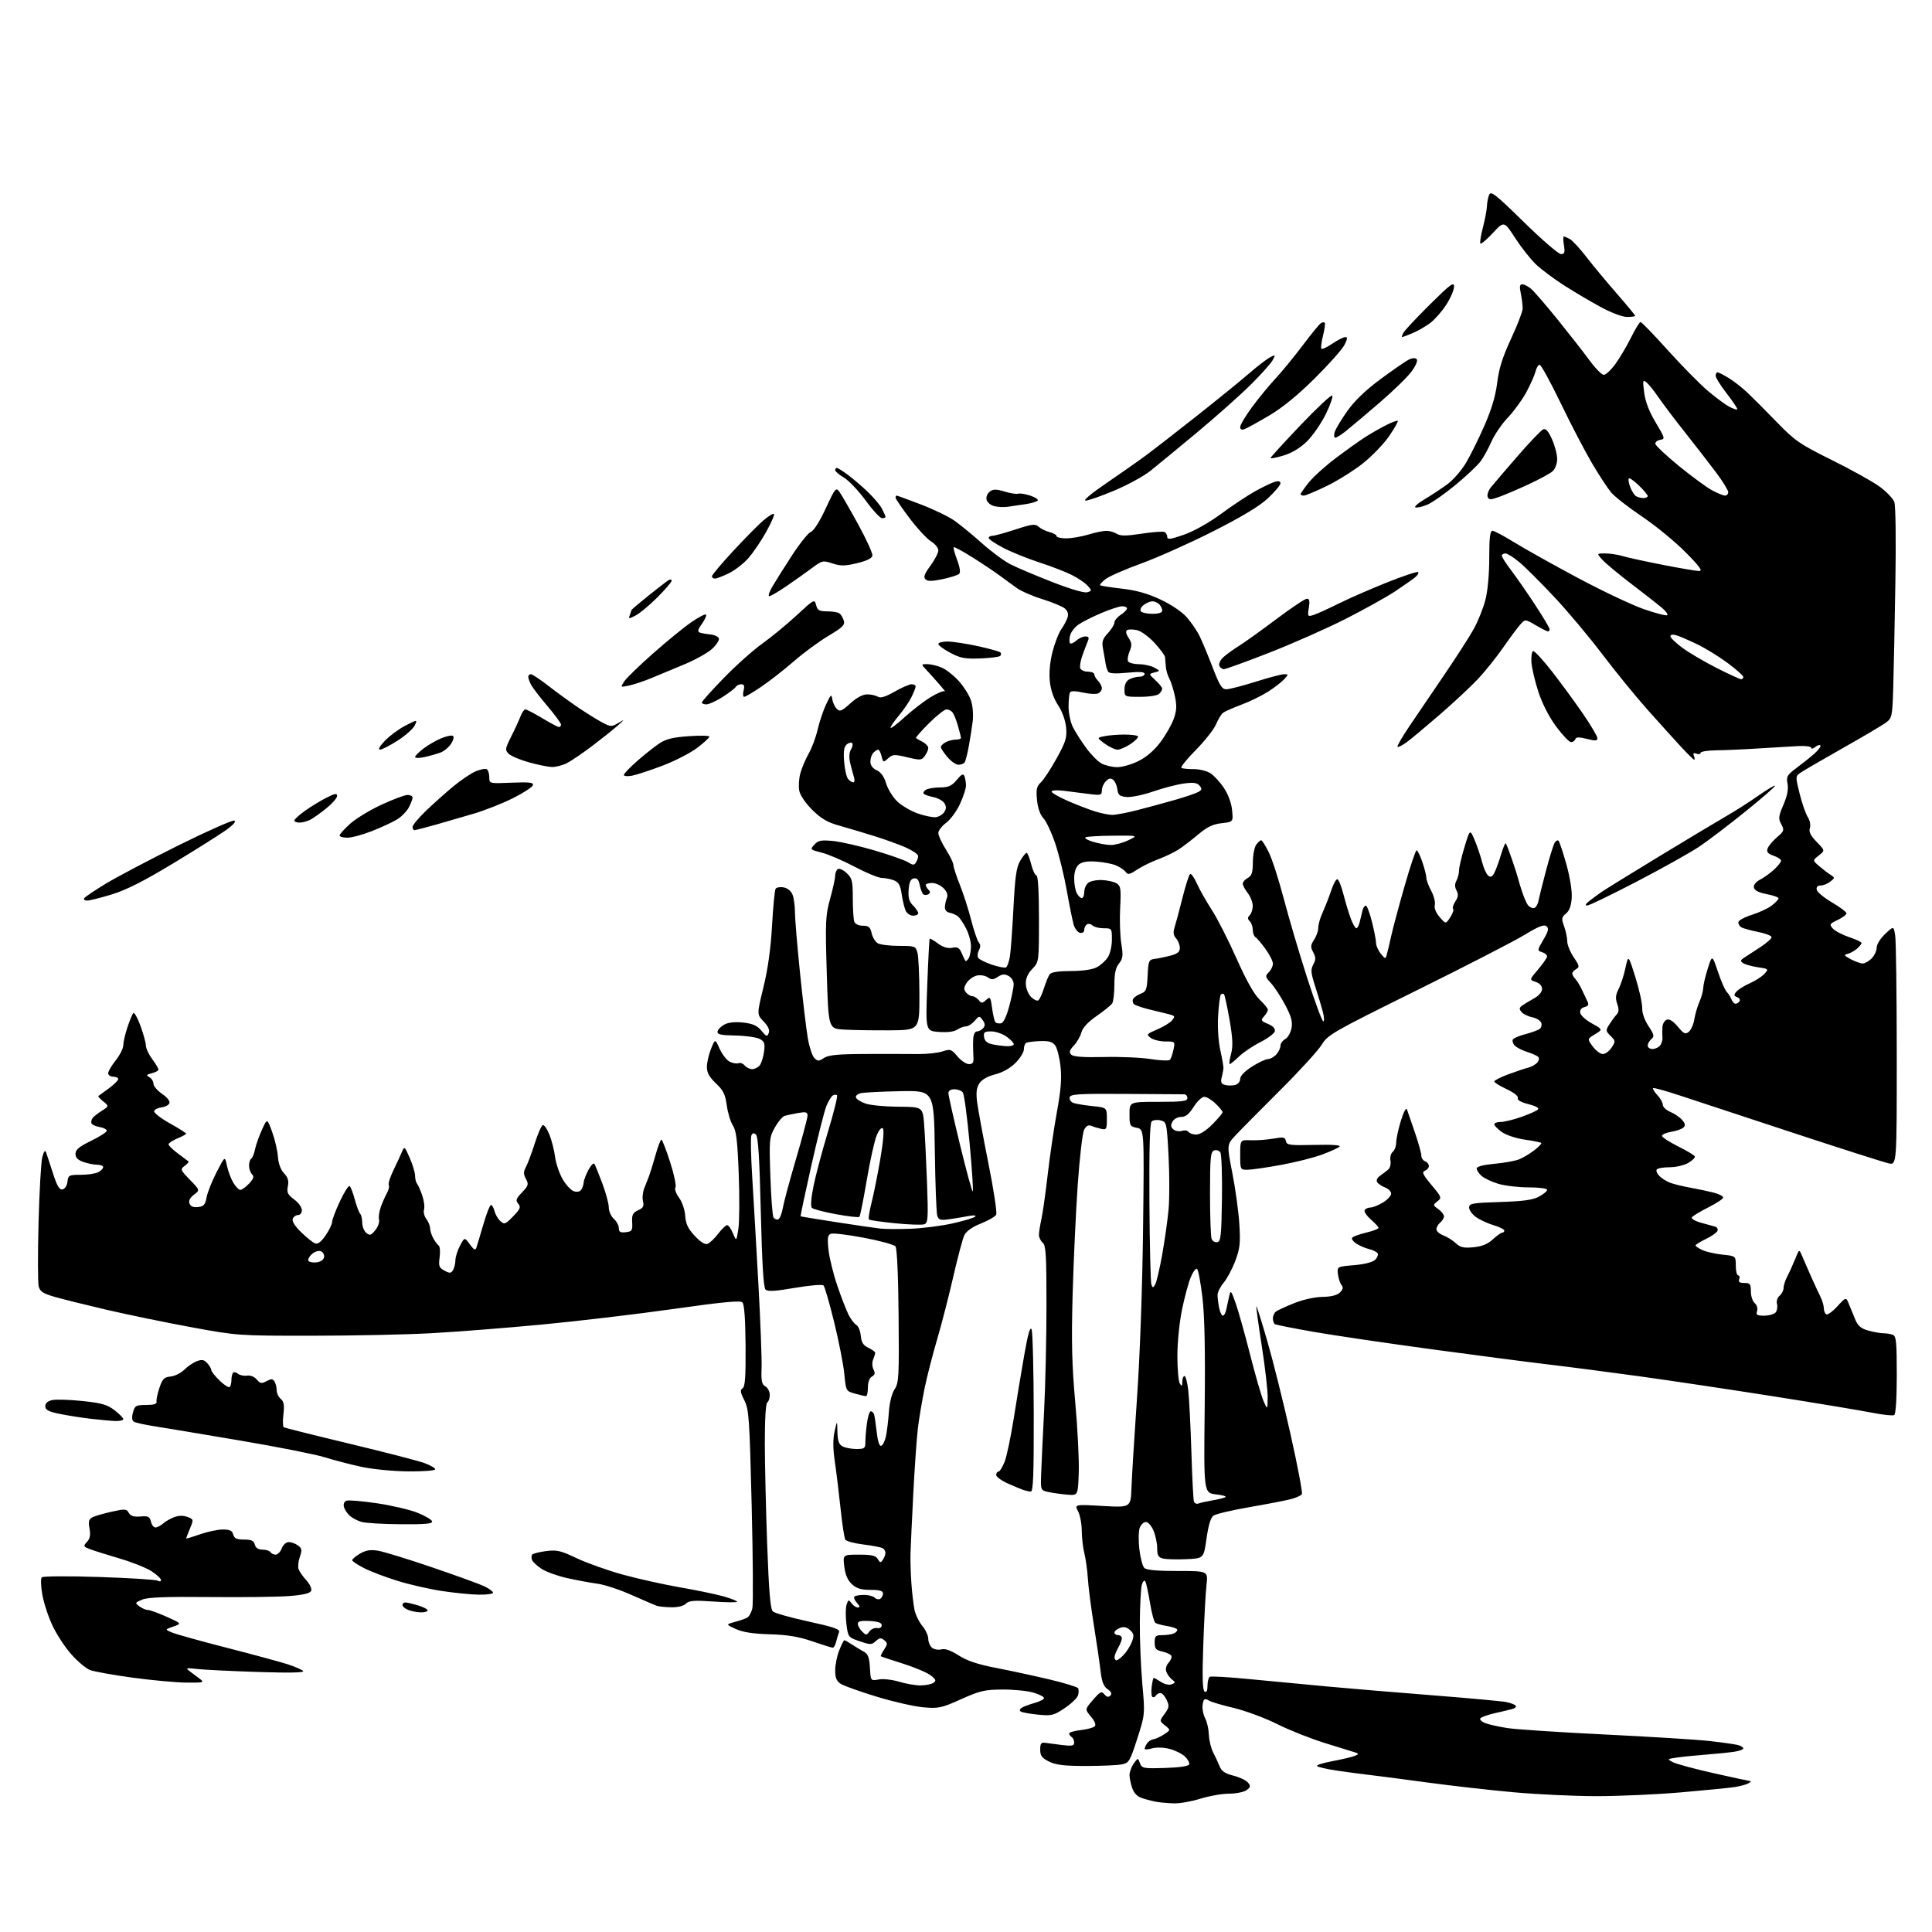 <?xml version="1.0" encoding="UTF-8" standalone="no"?>
<svg 
  version="1.1" 
  xmlns="http://www.w3.org/2000/svg" 
  xmlns:xlink="http://www.w3.org/1999/xlink" 
  xmlns:svg="http://www.w3.org/2000/svg"
  xmlns:rdf="http://www.w3.org/1999/02/22-rdf-syntax-ns#"
  xmlns:cc="http://creativecommons.org/ns#"
  xmlns:dc="http://purl.org/dc/elements/1.1/"
  viewBox="0 0 768 768"
  width="768"
  height="768"
>
<style>svg {background-color: white; }</style>"
<path stroke="none" fill="black" fill-rule="evenodd" d="M466.66,716.86C464.37,716.79 461.38,716.54 460.00,716.31C458.62,716.08 456.07,715.44 454.33,714.89C452.12,714.20 450.83,712.96 450.08,710.80C449.49,709.10 449.00,706.74 449.00,705.57C449.00,704.40 449.75,702.37 450.67,701.06C452.34,698.68 452.34,698.68 453.15,700.88C453.92,702.95 454.47,703.06 463.15,702.79C469.01,702.60 472.48,702.08 472.72,701.34C472.93,700.70 472.15,699.28 470.97,698.19C469.80,697.10 467.05,695.75 464.85,695.19C462.52,694.60 459.65,694.53 457.93,695.02C456.32,695.48 455.01,695.55 455.02,695.18C455.02,694.81 455.44,693.86 455.94,693.07C456.43,692.28 457.57,691.53 458.47,691.40C459.37,691.27 461.29,690.39 462.73,689.44C465.37,687.71 465.37,687.71 463.12,685.90C460.88,684.08 460.88,684.08 462.96,681.27C464.77,678.82 464.87,678.12 463.77,675.74C463.07,674.24 461.96,673.01 461.31,673.01C460.65,673.00 459.84,673.46 459.49,674.02C459.14,674.58 458.53,674.83 458.12,674.58C457.72,674.33 457.57,672.52 457.80,670.56C458.03,668.60 458.41,667.00 458.64,667.00C458.88,667.00 460.18,667.72 461.53,668.61C462.93,669.53 464.74,669.93 465.74,669.54C467.32,668.93 467.34,668.73 465.94,667.68C465.08,667.03 464.06,665.65 463.66,664.61C463.22,663.41 463.55,662.05 464.57,660.92C465.47,659.93 465.92,658.68 465.59,658.14C465.25,657.60 463.63,656.86 461.99,656.50C459.50,655.95 459.00,655.35 459.00,652.92C459.00,650.36 459.36,650.00 461.92,650.00C463.52,650.00 465.55,649.73 466.42,649.39C467.29,649.06 468.00,648.39 468.00,647.90C468.00,647.42 466.26,646.75 464.14,646.41C462.01,646.07 459.84,645.50 459.31,645.14C458.77,644.79 457.79,641.17 457.13,637.10C456.47,633.03 455.63,629.21 455.26,628.61C454.87,627.98 454.29,628.58 453.89,630.01C453.51,631.38 453.15,638.00 453.10,644.73C453.04,651.46 453.49,662.48 454.08,669.23C455.17,681.50 455.17,681.50 452.08,691.13C449.16,700.20 448.81,700.79 445.87,701.38C444.15,701.72 437.74,702.00 431.62,702.00C423.04,702.00 419.70,701.60 417.00,700.25C414.17,698.83 413.50,697.93 413.50,695.50C413.50,693.07 413.88,692.56 415.50,692.80C416.60,692.97 419.64,693.36 422.25,693.68C426.14,694.15 427.00,693.97 427.00,692.69C427.00,691.82 426.55,690.84 426.00,690.50C425.45,690.16 425.00,689.52 425.00,689.07C425.00,688.63 427.06,688.03 429.59,687.74C432.11,687.46 434.61,686.79 435.14,686.26C435.77,685.63 435.25,684.26 433.67,682.39C431.24,679.49 431.24,679.49 434.48,675.73C437.34,672.43 437.89,672.16 439.02,673.53C439.93,674.62 440.63,674.77 441.37,674.03C442.10,673.30 441.78,672.53 440.28,671.48C438.69,670.37 437.97,668.50 437.49,664.24C437.13,661.08 435.93,652.88 434.82,646.00C433.71,639.12 432.64,630.80 432.44,627.50C432.23,624.20 431.61,619.70 431.06,617.50C430.50,615.30 430.03,611.25 430.02,608.50C430.00,605.75 429.34,602.26 428.55,600.75C427.12,598.00 427.12,598.00 438.31,598.64C449.50,599.28 449.50,599.28 449.78,591.39C449.93,587.05 450.93,570.90 451.99,555.50C453.16,538.68 454.11,511.82 454.39,488.21C454.85,448.92 454.85,448.92 451.92,448.33C449.17,447.78 449.00,447.46 449.00,442.88C449.00,438.00 449.00,438.00 460.50,438.00C470.06,438.00 472.00,437.75 472.00,436.50C472.00,435.68 471.44,435.00 470.75,435.00C470.06,435.00 459.60,434.93 447.50,434.85C428.54,434.73 425.46,434.92 425.20,436.23C425.04,437.06 425.67,438.04 426.62,438.41C427.56,438.77 430.96,439.34 434.17,439.68C440.00,440.28 440.00,440.28 440.00,444.76C440.00,448.88 439.82,449.19 437.75,448.75C436.51,448.48 434.75,447.94 433.83,447.55C432.67,447.06 431.79,447.53 430.97,449.06C430.31,450.28 429.17,460.11 428.42,470.89C427.67,481.68 426.75,501.30 426.39,514.50C425.87,533.38 426.09,542.56 427.43,557.50C428.38,567.95 429.00,580.54 428.82,585.48C428.50,594.47 428.50,594.47 424.50,594.17C422.30,594.00 418.96,593.55 417.07,593.16C413.63,592.45 413.63,592.45 413.87,585.97C413.99,582.41 414.52,571.17 415.04,561.00C415.56,550.83 415.99,531.87 415.99,518.87C416.00,499.08 415.76,495.04 414.50,494.00C413.68,493.32 413.00,491.92 413.00,490.89C413.00,489.87 413.43,487.11 413.95,484.76C414.48,482.42 415.61,474.43 416.47,467.00C417.33,459.57 418.98,448.30 420.15,441.95C421.72,433.41 422.09,428.72 421.57,423.95C421.19,420.40 420.24,416.64 419.46,415.59C418.38,414.13 416.95,413.72 413.40,413.85C410.86,413.95 408.37,414.27 407.88,414.57C407.40,414.87 407.00,416.04 407.00,417.16C407.00,418.28 405.49,420.71 403.65,422.55C401.57,424.63 398.52,426.34 395.59,427.08C392.61,427.83 390.30,429.14 389.32,430.64C388.16,432.41 387.94,434.31 388.44,438.25C388.81,441.14 390.83,452.05 392.92,462.50C395.01,472.95 396.40,482.11 396.01,482.86C395.62,483.60 392.89,485.18 389.94,486.36C386.50,487.73 384.13,489.40 383.35,491.00C382.68,492.38 380.70,499.80 378.94,507.50C377.18,515.20 374.29,526.45 372.50,532.50C370.71,538.55 368.47,547.33 367.51,552.00C366.56,556.67 365.38,563.65 364.90,567.50C364.43,571.35 363.60,583.05 363.06,593.50C362.52,603.95 362.02,614.75 361.94,617.50C361.86,620.25 362.02,625.65 362.30,629.50C362.58,633.35 363.14,638.08 363.54,640.00C363.95,641.92 365.34,644.77 366.64,646.33C367.94,647.88 369.00,650.19 369.00,651.45C369.00,652.72 369.67,654.31 370.49,655.00C371.32,655.68 372.99,655.97 374.21,655.65C375.71,655.26 377.97,656.06 381.11,658.07C384.47,660.22 388.69,661.63 396.14,663.06C401.84,664.16 411.33,666.21 417.24,667.62C423.15,669.02 428.24,670.59 428.56,671.09C428.87,671.60 428.85,672.89 428.52,673.95C428.18,675.01 425.79,677.29 423.20,679.03C418.88,681.93 418.03,682.13 412.66,681.60C409.46,681.28 406.37,680.73 405.81,680.38C405.16,679.98 405.29,679.43 406.14,678.87C406.89,678.39 409.19,677.53 411.25,676.96C413.31,676.39 415.00,675.51 415.00,675.00C415.00,674.49 413.09,673.51 410.75,672.83C408.41,672.14 402.90,671.59 398.50,671.62C391.44,671.66 389.51,672.11 382.05,675.46C374.24,678.97 373.10,679.21 367.05,678.68C363.45,678.37 355.10,676.47 348.50,674.46C341.90,672.45 335.49,670.16 334.25,669.38C332.54,668.29 332.00,667.01 332.00,664.00C332.00,661.82 332.72,658.23 333.61,656.02C334.49,653.81 335.41,652.00 335.65,652.00C335.89,652.00 337.30,652.81 338.79,653.79C340.28,654.77 342.40,656.06 343.50,656.64C345.04,657.46 345.57,658.92 345.81,662.95C346.11,668.20 346.11,668.20 349.31,667.61C351.06,667.29 354.71,667.69 357.41,668.51C360.11,669.33 363.93,669.99 365.91,669.98C367.88,669.98 370.18,669.52 371.00,668.98C372.27,668.14 372.12,667.68 370.00,666.01C368.62,664.92 363.68,662.82 359.00,661.34C354.32,659.86 350.35,658.54 350.17,658.41C349.99,658.28 350.56,657.07 351.44,655.73C352.88,653.53 352.89,653.15 351.50,652.00C350.24,650.95 349.64,651.01 348.15,652.36C346.50,653.86 345.96,653.87 341.74,652.43C337.18,650.87 337.12,650.79 336.46,645.54C336.10,642.61 336.12,639.18 336.53,637.92C337.19,635.83 337.36,635.78 338.49,637.31C339.17,638.24 340.30,639.00 341.02,639.00C341.94,639.00 341.84,638.48 340.65,637.17C339.74,636.16 339.30,635.04 339.66,634.67C340.03,634.30 341.74,634.00 343.47,634.00C345.19,634.00 347.10,634.50 347.71,635.11C348.32,635.72 349.31,635.92 349.91,635.55C350.51,635.18 351.00,634.23 351.00,633.44C351.00,632.38 349.69,632.00 346.06,632.00C342.32,632.00 340.51,631.45 338.66,629.75C336.97,628.20 336.02,626.01 335.62,622.75C335.04,618.00 335.04,618.00 341.47,618.00C346.53,618.00 348.12,618.37 348.93,619.75C349.83,621.28 350.09,621.31 350.97,620.00C351.52,619.17 351.98,617.96 351.98,617.31C351.99,616.65 351.52,615.82 350.92,615.45C350.33,615.09 346.89,614.42 343.28,613.97C339.67,613.53 336.40,612.65 336.02,612.02C335.63,611.40 334.78,605.85 334.14,599.70C333.49,593.54 332.46,585.12 331.86,581.00C331.10,575.81 331.07,572.11 331.77,569.00C332.79,564.50 332.79,564.50 332.89,569.21C332.97,572.78 333.47,574.18 334.93,574.96C336.00,575.53 338.47,576.00 340.43,576.00C343.69,576.00 344.00,575.75 344.00,573.14C344.00,571.57 344.29,568.19 344.64,565.64C344.99,563.09 345.67,561.00 346.17,561.00C346.66,561.00 347.24,561.56 347.46,562.25C347.68,562.94 348.15,566.11 348.51,569.31C348.92,573.00 349.58,574.97 350.30,574.73C350.93,574.52 351.78,572.81 352.18,570.93C352.58,569.04 353.11,564.68 353.35,561.23C353.62,557.47 354.53,553.86 355.63,552.23C357.30,549.73 357.43,547.23 357.21,523.09C357.07,506.86 356.58,496.20 355.95,495.44C355.38,494.76 349.73,493.22 343.39,492.02C337.05,490.82 331.15,490.11 330.29,490.44C329.01,490.93 328.83,492.11 329.33,496.77C329.66,499.92 331.24,506.34 332.83,511.04C334.43,515.74 336.47,521.00 337.37,522.74C338.26,524.48 339.64,526.26 340.42,526.70C341.20,527.14 341.99,529.07 342.17,530.99C342.42,533.65 343.16,534.80 345.25,535.80C346.76,536.52 347.97,537.42 347.93,537.80C347.89,538.19 347.50,539.40 347.06,540.50C346.61,541.61 346.69,543.34 347.24,544.40C347.99,545.83 347.83,546.51 346.61,547.20C345.62,547.76 345.00,549.41 345.00,551.55C345.00,553.45 344.66,555.00 344.25,554.99C343.84,554.99 341.88,554.54 339.89,553.99C336.30,552.99 336.28,552.95 335.64,546.24C335.29,542.53 333.47,533.27 331.61,525.66C329.75,518.05 327.84,511.45 327.36,510.98C326.89,510.51 321.77,510.95 316.00,511.94C308.19,513.29 305.20,513.47 304.32,512.63C303.50,511.84 302.93,502.43 302.43,481.75C301.91,460.05 301.38,451.73 300.47,450.98C299.59,450.25 299.07,450.38 298.66,451.44C298.35,452.26 298.50,459.58 299.01,467.71C299.51,475.85 300.61,494.88 301.45,510.00C302.29,525.12 302.87,540.34 302.74,543.82C302.54,548.95 302.83,550.32 304.25,551.12C305.21,551.66 306.00,553.18 306.00,554.49C306.00,555.81 305.55,557.16 305.00,557.50C304.40,557.87 304.01,564.39 304.03,573.81C304.05,582.44 304.48,600.71 304.98,614.41C305.65,632.60 306.25,639.65 307.20,640.55C307.91,641.23 314.26,643.03 321.29,644.55C331.27,646.72 333.97,647.64 333.54,648.76C333.24,649.54 332.72,651.27 332.39,652.59C332.06,653.92 331.46,655.00 331.07,655.00C330.67,655.00 327.01,653.86 322.93,652.46C317.43,650.58 313.03,649.85 306.00,649.65C299.38,649.47 295.29,648.83 292.50,647.56C288.50,645.73 288.50,645.73 292.00,644.78C293.93,644.26 296.17,643.49 296.98,643.07C297.79,642.65 298.74,640.91 299.09,639.19C299.44,637.48 299.31,619.07 298.80,598.29C297.94,563.55 297.71,560.19 295.87,556.60C294.27,553.48 294.14,552.53 295.19,551.88C296.19,551.25 296.47,547.27 296.38,534.96C296.30,524.49 295.87,518.47 295.13,517.73C294.29,516.89 287.25,517.56 267.75,520.33C253.31,522.38 229.80,525.17 215.50,526.52C201.20,527.88 181.40,529.43 171.50,529.97C161.60,530.52 140.22,530.97 124.00,530.97C94.71,530.99 94.37,530.96 76.00,527.58C65.83,525.71 50.69,522.59 42.36,520.65C34.04,518.71 24.70,516.39 21.61,515.49C17.09,514.18 15.88,513.37 15.37,511.33C15.02,509.94 15.00,498.61 15.32,486.15C15.64,473.69 16.31,461.93 16.81,460.00C17.39,457.77 17.92,457.04 18.28,458.00C18.59,458.82 19.82,462.56 21.02,466.30C22.67,471.45 23.60,473.03 24.85,472.80C25.80,472.62 26.63,471.32 26.82,469.74C27.11,467.16 27.43,467.00 32.13,467.00C34.88,467.00 38.00,466.53 39.07,465.96C40.13,465.40 41.00,464.50 41.00,463.96C41.00,463.43 39.94,463.00 38.65,463.00C37.36,463.00 34.88,462.51 33.15,461.90C30.92,461.13 30.00,460.17 30.01,458.65C30.02,457.01 31.49,455.79 36.20,453.50C39.59,451.85 42.40,450.05 42.44,449.51C42.47,448.97 41.19,448.29 39.58,448.01C37.98,447.73 36.52,447.05 36.35,446.50C36.17,445.95 36.36,445.04 36.77,444.48C37.17,443.91 38.82,442.61 40.43,441.58C43.37,439.71 43.37,439.71 41.04,437.83C39.76,436.80 38.89,435.83 39.11,435.68C39.32,435.54 41.19,434.18 43.25,432.66C45.31,431.14 47.00,429.47 47.00,428.95C47.00,428.43 46.10,428.00 45.00,428.00C43.90,428.00 43.00,427.39 43.00,426.64C43.00,425.89 44.35,423.58 46.00,421.50C47.65,419.42 49.00,416.74 49.00,415.54C49.00,414.34 49.73,411.14 50.63,408.43C51.53,405.72 52.59,403.14 52.98,402.70C53.37,402.26 54.66,404.56 55.85,407.80C57.03,411.05 58.00,414.58 58.00,415.66C58.00,416.73 59.13,419.14 60.50,421.00C61.88,422.86 63.00,424.74 63.00,425.18C63.00,425.61 61.82,426.26 60.37,426.62C58.17,427.17 58.01,427.43 59.37,428.19C60.27,428.69 61.00,429.86 61.01,430.80C61.01,431.73 62.56,433.55 64.44,434.84C66.44,436.20 67.66,437.74 67.35,438.53C67.07,439.27 65.67,440.02 64.24,440.19C62.82,440.36 61.48,441.03 61.27,441.67C61.06,442.31 63.84,444.49 67.44,446.51C71.05,448.52 74.00,450.38 74.00,450.64C74.00,450.89 72.42,451.76 70.50,452.56C68.57,453.37 67.00,454.42 67.00,454.89C67.00,455.37 68.69,457.02 70.75,458.55C72.81,460.09 74.69,461.50 74.93,461.68C75.16,461.87 74.49,462.66 73.43,463.44C71.58,464.81 71.66,465.03 75.50,468.99C79.50,473.11 79.50,473.11 77.09,474.93C75.49,476.14 74.91,477.31 75.34,478.44C75.78,479.59 76.87,480.03 78.73,479.82C80.99,479.56 81.59,478.88 82.11,476.00C82.46,474.07 84.24,469.57 86.08,466.00C89.41,459.50 89.41,459.50 90.21,463.36C90.65,465.48 91.78,468.52 92.72,470.11C93.66,471.70 94.93,473.00 95.54,473.00C96.15,473.00 97.71,471.87 99.01,470.49C100.83,468.55 101.10,467.70 100.19,466.79C99.53,466.13 99.00,464.59 99.00,463.36C99.00,462.13 99.39,460.88 99.87,460.58C100.35,460.28 101.02,458.64 101.36,456.93C101.71,455.22 102.94,451.72 104.10,449.16C106.21,444.50 106.21,444.50 108.20,450.00C109.30,453.02 110.33,457.44 110.48,459.81C110.67,462.53 111.56,464.97 112.90,466.39C114.47,468.06 114.87,469.41 114.43,471.58C113.94,474.04 114.35,474.88 116.92,476.79C118.62,478.04 120.00,479.95 120.00,481.03C120.00,482.13 119.33,483.00 118.47,483.00C117.63,483.00 116.68,483.68 116.36,484.51C116.00,485.45 117.26,487.46 119.71,489.83C121.87,491.93 124.35,493.92 125.23,494.26C126.32,494.68 127.63,493.69 129.41,491.13C130.83,489.07 132.00,486.68 132.00,485.81C132.00,484.94 133.39,481.25 135.09,477.61C136.80,473.97 138.53,471.21 138.96,471.47C139.38,471.73 140.30,474.10 141.01,476.72C141.72,479.35 142.68,481.93 143.15,482.45C143.62,482.97 144.00,484.60 144.00,486.08C144.00,487.55 144.73,489.36 145.61,490.10C147.00,491.25 147.51,491.09 149.18,489.02C150.25,487.70 150.92,485.82 150.67,484.85C150.42,483.88 150.74,481.60 151.38,479.79C152.03,477.98 153.13,475.48 153.83,474.23C154.52,472.98 154.85,471.56 154.54,471.07C154.24,470.58 155.04,468.00 156.33,465.34C157.61,462.68 159.14,459.38 159.72,458.00C160.76,455.55 160.82,455.59 162.89,460.33C164.05,462.99 165.00,466.16 165.00,467.38C165.00,468.60 165.36,470.03 165.80,470.55C166.23,471.07 167.16,473.19 167.86,475.25C168.56,477.32 168.88,479.82 168.56,480.81C168.25,481.80 168.65,483.48 169.46,484.55C170.27,485.62 170.95,487.29 170.97,488.26C170.99,489.23 171.56,491.03 172.25,492.26C172.94,493.49 173.90,494.79 174.40,495.15C174.89,495.51 175.05,497.59 174.76,499.79C174.29,503.28 174.53,503.94 176.67,505.09C178.74,506.20 179.27,506.18 180.05,504.95C180.56,504.15 181.00,502.38 181.03,501.00C181.06,499.62 181.89,496.99 182.88,495.14C184.67,491.77 184.67,491.77 186.76,494.64C188.35,496.81 188.98,497.14 189.36,496.00C189.64,495.18 190.89,491.01 192.13,486.75C193.37,482.49 194.74,479.00 195.17,479.00C195.61,479.00 196.24,480.09 196.57,481.43C196.91,482.76 197.96,484.56 198.91,485.41C200.49,486.85 200.90,486.69 203.97,483.53C206.82,480.59 207.12,479.85 206.00,478.50C204.89,477.17 205.12,476.48 207.52,473.98C210.06,471.33 210.22,470.78 209.07,468.64C208.04,466.70 208.04,465.80 209.08,463.88C209.78,462.57 211.35,458.37 212.57,454.54C213.79,450.70 215.23,447.42 215.77,447.24C216.31,447.06 217.50,448.78 218.41,451.06C219.32,453.34 220.33,457.30 220.65,459.85C220.97,462.41 222.31,466.38 223.62,468.68C224.93,470.98 226.96,473.17 228.13,473.54C229.46,473.96 230.57,473.71 231.11,472.86C231.58,472.11 232.00,470.82 232.03,470.00C232.06,469.18 232.90,466.97 233.89,465.10C234.89,463.24 235.96,462.13 236.28,462.65C236.60,463.16 238.02,466.66 239.43,470.41C240.84,474.17 242.00,478.46 242.00,479.96C242.00,481.46 242.90,483.50 244.00,484.50C245.10,485.50 246.00,487.17 246.00,488.22C246.00,489.72 246.60,490.06 248.75,489.82C251.23,489.53 251.48,489.14 251.30,485.89C251.13,482.89 251.52,482.08 253.65,481.11C255.69,480.19 256.08,479.46 255.60,477.53C255.26,476.20 255.50,473.85 256.12,472.31C256.74,470.76 257.59,468.60 258.01,467.50C258.43,466.40 259.58,462.69 260.55,459.25C261.52,455.81 262.58,453.00 262.91,453.00C263.23,453.00 264.79,457.01 266.37,461.90C267.95,466.80 268.91,471.34 268.50,472.00C268.09,472.66 268.73,474.50 269.93,476.12C271.16,477.78 272.22,480.88 272.38,483.28C272.59,486.50 273.48,488.39 276.17,491.28C278.50,493.77 280.24,494.85 281.29,494.44C282.17,494.10 284.07,492.29 285.50,490.41C286.93,488.54 288.53,487.00 289.05,487.00C289.57,487.00 290.61,488.46 291.36,490.25C292.73,493.50 292.73,493.50 293.51,488.52C293.94,485.78 294.01,475.98 293.66,466.75C293.16,453.43 292.68,449.44 291.33,447.39C290.40,445.96 289.31,442.38 288.91,439.42C288.31,435.03 287.51,433.41 284.59,430.65C281.96,428.17 281.00,426.43 281.00,424.15C281.00,422.44 281.73,419.20 282.63,416.96C284.27,412.88 284.27,412.88 286.05,416.86C287.03,419.05 288.80,421.36 289.99,422.00C291.18,422.63 292.76,422.92 293.51,422.64C294.25,422.35 295.39,422.77 296.05,423.56C296.71,424.35 298.03,425.00 299.00,425.00C299.97,425.00 301.30,424.34 301.97,423.54C302.63,422.74 303.42,420.31 303.71,418.14C304.16,414.78 303.90,414.02 301.99,412.99C300.75,412.33 296.42,411.72 292.35,411.64C286.44,411.53 285.02,411.21 285.24,410.03C285.39,409.21 286.64,407.96 288.01,407.24C289.62,406.39 292.27,406.13 295.50,406.49C299.29,406.93 301.03,407.71 302.70,409.74C304.66,412.12 304.98,412.22 305.58,410.65C306.04,409.46 305.38,407.96 303.55,406.05C300.85,403.23 300.85,403.23 303.50,392.36C305.26,385.14 306.40,376.95 306.90,367.93C307.32,360.46 307.95,353.89 308.31,353.31C308.66,352.74 310.12,352.49 311.55,352.76C313.11,353.06 314.52,354.24 315.07,355.70C315.58,357.03 316.00,360.14 316.00,362.59C316.00,365.04 316.91,375.92 318.02,386.77C319.13,397.62 320.53,409.33 321.13,412.79C321.73,416.25 322.90,419.75 323.72,420.58C325.06,421.92 325.48,421.91 327.56,420.55C329.37,419.37 333.11,419.01 344.20,418.97C352.06,418.95 361.37,418.96 364.88,419.00C368.39,419.04 372.78,418.57 374.63,417.96C377.78,416.92 378.17,417.05 380.59,419.92C382.01,421.62 384.07,423.00 385.17,423.00C386.79,423.00 387.12,422.40 386.93,419.75C386.81,417.96 386.77,415.04 386.85,413.25C386.95,411.23 387.52,410.00 388.38,410.00C389.14,410.00 390.25,409.40 390.86,408.67C391.68,407.68 391.61,406.86 390.62,405.50C389.33,403.73 389.20,403.74 387.42,405.83C386.39,407.02 384.86,408.00 384.00,408.00C383.14,408.00 381.56,408.59 380.47,409.31C379.23,410.13 376.53,410.46 373.21,410.21C367.92,409.80 367.92,409.80 368.60,391.65C368.97,381.67 369.40,373.35 369.56,373.16C369.71,372.98 371.19,373.82 372.84,375.04C374.86,376.53 376.72,377.10 378.50,376.76C380.66,376.34 381.37,376.74 382.28,378.87C382.90,380.32 383.56,381.71 383.76,381.97C383.95,382.23 384.53,381.78 385.04,380.97C385.55,380.16 385.98,378.02 385.98,376.21C385.99,374.40 385.13,371.22 384.07,369.14C383.01,367.07 381.55,364.88 380.82,364.29C380.10,363.70 378.60,363.04 377.50,362.83C376.25,362.58 375.54,361.70 375.61,360.47C375.68,359.39 376.05,357.75 376.44,356.83C376.90,355.75 376.42,354.42 375.08,353.08C373.93,351.93 371.88,351.00 370.50,351.00C369.12,351.00 368.00,351.36 368.00,351.80C368.00,352.24 368.49,353.09 369.09,353.69C369.87,354.47 369.87,354.96 369.09,355.45C368.49,355.82 367.61,355.88 367.13,355.58C366.65,355.28 365.98,353.65 365.64,351.95C365.19,349.69 364.54,348.94 363.26,349.18C361.98,349.43 361.42,350.65 361.20,353.70C360.96,356.87 361.39,358.39 362.95,359.95C364.08,361.08 365.00,362.45 365.00,363.00C365.00,363.55 364.12,364.00 363.04,364.00C361.95,364.00 360.65,363.21 360.13,362.25C359.62,361.29 358.87,358.33 358.47,355.68C357.90,351.83 357.26,350.67 355.31,349.93C353.97,349.42 351.82,349.00 350.53,349.00C349.24,349.00 344.40,347.00 339.77,344.56C335.14,342.12 329.23,339.58 326.64,338.93C322.02,337.77 321.96,337.70 323.71,335.76C325.21,334.09 326.38,333.86 331.00,334.29C334.02,334.57 341.45,336.25 347.50,338.02C353.55,339.79 359.57,341.90 360.88,342.72C362.86,343.96 363.39,343.99 364.11,342.86C364.58,342.11 364.98,340.96 364.98,340.30C364.99,339.64 362.86,338.14 360.25,336.97C357.64,335.80 351.90,333.71 347.50,332.34C343.10,330.97 336.80,329.09 333.50,328.17C328.94,326.90 326.40,325.41 322.92,321.97C320.25,319.33 318.08,316.14 317.72,314.33C317.38,312.63 317.57,309.49 318.16,307.37C318.74,305.24 320.25,301.70 321.50,299.50C322.75,297.30 324.34,293.02 325.03,290.00C325.71,286.98 327.23,282.48 328.39,280.00C330.24,276.06 330.54,275.80 330.84,277.91C331.03,279.24 331.83,280.97 332.61,281.76C333.86,283.00 334.57,282.72 338.03,279.60C340.58,277.29 342.99,276.01 344.75,276.02C346.26,276.02 348.16,276.45 348.97,276.96C350.01,277.62 351.97,277.02 355.59,274.95C358.43,273.33 361.48,272.00 362.37,272.00C363.27,272.00 364.00,272.38 364.00,272.85C364.00,273.31 363.25,275.22 362.33,277.10C361.41,278.97 359.16,282.27 357.33,284.43C355.50,286.59 354.00,288.77 354.00,289.28C354.00,289.79 356.46,287.96 359.46,285.21C362.46,282.47 367.14,278.85 369.86,277.18C372.58,275.51 375.17,274.44 375.61,274.82C376.05,275.19 375.08,273.97 373.46,272.10C371.83,270.22 369.51,267.64 368.30,266.35C366.09,264.00 366.09,264.00 368.58,264.00C369.95,264.00 372.51,264.61 374.28,265.35C376.05,266.09 379.13,268.50 381.13,270.72C383.13,272.93 385.32,276.42 386.00,278.49C386.70,280.63 386.98,284.21 386.65,286.87C386.33,289.41 385.63,293.86 385.09,296.75C384.56,299.63 383.84,302.45 383.50,303.00C383.16,303.55 382.05,304.00 381.03,304.00C380.01,304.00 378.01,302.62 376.59,300.92C375.17,299.23 374.00,297.45 374.00,296.96C374.00,296.47 374.87,295.60 375.93,295.04C377.00,294.47 378.80,294.00 379.93,294.00C381.07,294.00 382.00,293.71 382.00,293.37C382.00,293.02 381.47,290.88 380.82,288.62C380.18,286.35 379.22,283.94 378.70,283.25C378.18,282.56 377.09,282.00 376.27,282.00C375.45,282.00 372.29,284.49 369.25,287.53C366.21,290.57 363.90,293.21 364.11,293.39C364.33,293.58 365.51,294.26 366.75,294.90C367.99,295.54 369.00,296.64 369.00,297.34C369.00,298.04 368.38,299.46 367.62,300.50C366.35,302.25 365.85,302.28 360.63,301.03C355.52,299.80 354.83,299.84 353.05,301.45C351.16,303.16 351.07,303.14 350.44,300.61C350.08,299.18 349.47,298.00 349.09,298.00C348.71,298.00 347.86,298.54 347.20,299.20C346.54,299.86 346.00,301.44 346.00,302.72C346.00,304.23 346.88,305.44 348.51,306.19C350.15,306.93 351.44,308.72 352.22,311.34C352.88,313.55 354.81,316.74 356.51,318.43C358.20,320.12 361.91,322.32 364.73,323.33C367.56,324.33 370.87,325.01 372.08,324.83C373.30,324.65 374.79,323.71 375.39,322.75C376.19,321.49 376.19,320.52 375.40,319.27C374.80,318.32 372.87,317.25 371.10,316.89C369.34,316.53 367.60,315.93 367.23,315.56C366.86,315.19 367.22,314.47 368.03,313.96C368.84,313.45 371.37,313.02 373.66,313.02C377.04,313.00 378.29,312.44 380.32,310.03C382.31,307.67 382.93,307.38 383.41,308.62C383.73,309.47 384.00,311.14 383.99,312.33C383.98,313.52 382.90,316.82 381.58,319.65C380.26,322.49 377.79,325.83 376.09,327.09C374.39,328.35 373.00,330.18 373.00,331.15C373.00,332.13 374.35,335.06 376.00,337.66C377.65,340.26 379.00,343.06 379.00,343.87C379.00,344.68 380.15,348.22 381.56,351.73C382.96,355.25 384.99,361.54 386.05,365.71C387.12,369.87 388.47,373.87 389.06,374.58C389.79,375.46 389.82,376.47 389.14,377.74C388.59,378.77 388.45,380.12 388.84,380.74C389.22,381.36 391.67,382.59 394.29,383.48C396.90,384.37 399.44,384.84 399.93,384.54C400.42,384.24 401.11,382.30 401.45,380.24C401.79,378.19 402.43,369.50 402.86,360.94C403.50,348.49 404.03,344.75 405.54,342.19C406.58,340.44 407.73,339.00 408.10,339.00C408.46,339.00 409.27,341.02 409.90,343.50C410.52,345.97 411.47,348.00 412.01,348.00C412.62,348.00 413.00,354.57 413.00,365.20C413.00,382.39 413.00,382.39 410.35,385.16C408.54,387.05 407.72,388.94 407.78,391.12C407.83,392.88 408.76,395.20 409.84,396.28C410.92,397.36 412.21,397.99 412.72,397.67C413.23,397.36 414.26,395.17 415.00,392.80C415.75,390.44 416.78,387.94 417.30,387.25C417.91,386.45 420.90,386.00 425.67,386.00C430.20,386.00 434.19,385.43 435.90,384.55C437.44,383.75 439.44,381.97 440.35,380.59C441.27,379.18 442.00,376.06 442.00,373.54C442.00,369.07 441.95,369.00 438.70,369.00C436.88,369.00 434.90,368.50 434.29,367.89C433.68,367.28 432.69,367.08 432.09,367.45C431.49,367.82 431.00,368.80 431.00,369.63C431.00,370.51 430.30,371.01 429.32,370.82C428.40,370.65 427.26,369.15 426.78,367.50C426.31,365.85 425.08,359.75 424.05,353.94C423.02,348.14 420.98,339.81 419.52,335.44C418.06,331.07 415.93,326.50 414.79,325.28C413.46,323.87 412.54,321.22 412.22,317.98C411.82,313.77 412.08,312.57 413.77,311.00C414.89,309.96 417.70,305.67 420.02,301.47C423.69,294.81 424.18,293.22 423.79,289.15C423.52,286.33 422.25,282.82 420.61,280.34C418.85,277.68 417.68,274.31 417.32,270.84C416.97,267.41 417.36,263.16 418.39,259.12C419.28,255.64 420.85,251.60 421.87,250.15C422.90,248.69 424.03,246.56 424.38,245.42C424.81,244.04 424.43,242.84 423.26,241.87C422.29,241.06 418.29,239.40 414.37,238.18C410.45,236.96 405.85,234.96 404.16,233.73C402.47,232.50 399.38,230.25 397.29,228.72C395.21,227.18 390.36,223.95 386.52,221.53C382.68,219.11 379.35,217.31 379.12,217.54C378.90,217.77 379.50,220.03 380.47,222.56C381.55,225.40 381.87,227.53 381.30,228.10C380.79,228.61 377.82,229.56 374.69,230.22C370.44,231.11 368.72,231.12 367.87,230.27C367.02,229.42 367.52,228.06 369.87,224.87C371.59,222.52 373.00,219.79 373.00,218.79C373.00,217.79 371.70,216.18 370.11,215.21C368.51,214.24 364.69,210.12 361.61,206.05C358.52,201.98 356.00,198.28 356.00,197.83C356.00,197.37 356.19,197.00 356.41,197.00C356.64,197.00 360.94,198.57 365.96,200.49C370.99,202.40 376.99,205.29 379.30,206.90C381.61,208.51 386.57,212.58 390.32,215.93C394.07,219.29 399.24,223.10 401.82,224.40C404.39,225.70 411.85,228.85 418.39,231.40C425.54,234.19 431.05,235.80 432.22,235.43C434.09,234.84 434.09,234.76 432.32,232.80C431.32,231.69 428.48,229.77 426.00,228.53C423.52,227.29 417.68,225.04 413.00,223.52C408.32,222.00 401.91,219.40 398.75,217.74C395.59,216.08 393.00,214.33 393.00,213.86C393.00,213.39 393.66,213.00 394.47,213.00C395.28,213.00 399.40,211.87 403.63,210.49C410.34,208.30 411.52,208.16 412.91,209.41C413.78,210.20 415.74,211.15 417.25,211.53C418.76,211.91 420.00,212.62 420.00,213.11C420.00,213.60 421.73,214.00 423.84,214.00C425.95,214.00 429.89,213.33 432.59,212.51C435.29,211.69 438.52,211.02 439.76,211.01C441.01,211.00 442.88,211.53 443.93,212.19C445.40,213.10 447.66,213.09 453.92,212.13C458.38,211.45 462.46,211.17 463.01,211.51C463.55,211.84 464.00,212.74 464.00,213.50C464.00,214.58 465.45,214.37 470.65,212.55C474.63,211.16 480.56,207.82 485.40,204.26C489.86,200.97 495.98,196.92 499.00,195.24C502.02,193.57 505.51,191.90 506.75,191.53C508.25,191.09 509.00,191.29 509.00,192.13C509.00,192.83 506.79,195.47 504.09,198.01C500.73,201.16 493.82,205.34 482.34,211.16C473.08,215.85 460.21,221.61 453.74,223.96C447.28,226.30 440.84,229.12 439.44,230.23C438.04,231.33 437.08,232.41 437.31,232.64C437.54,232.87 441.40,233.48 445.89,233.99C451.65,234.64 456.19,235.92 461.29,238.31C465.54,240.30 469.86,243.21 471.76,245.37C473.53,247.40 475.82,250.73 476.83,252.78C477.84,254.83 480.17,260.44 482.02,265.25C484.77,272.44 485.74,274.00 487.48,274.00C488.65,274.00 493.85,272.66 499.05,271.02C504.25,269.38 509.36,268.03 510.40,268.02C512.24,268.00 512.25,268.07 510.51,269.99C509.52,271.08 506.64,273.31 504.11,274.93C501.57,276.55 496.80,278.89 493.50,280.11C490.20,281.34 486.91,282.80 486.19,283.34C485.47,283.89 484.22,285.95 483.40,287.92C482.58,289.89 478.96,294.48 475.36,298.13C471.75,301.77 469.18,304.98 469.65,305.26C470.12,305.54 472.33,305.75 474.58,305.74C476.82,305.73 479.81,306.49 481.23,307.41C482.64,308.34 485.05,310.98 486.57,313.28C488.23,315.80 489.52,319.31 489.78,322.09C490.23,326.71 490.23,326.71 485.62,327.23C482.17,327.62 479.84,328.73 476.41,331.63C473.87,333.76 470.39,336.44 468.65,337.59C466.92,338.74 463.25,340.51 460.50,341.53C457.75,342.54 453.93,344.42 452.00,345.70C448.98,347.71 448.35,347.82 447.42,346.55C446.82,345.74 445.02,344.56 443.42,343.93C441.81,343.30 438.25,342.65 435.50,342.48C432.02,342.27 429.97,342.65 428.75,343.74C427.65,344.73 427.00,346.76 427.00,349.22C427.00,351.37 427.47,354.00 428.04,355.07C428.60,356.13 429.50,357.00 430.04,357.00C430.57,357.00 431.00,355.93 431.00,354.62C431.00,353.31 431.70,351.67 432.55,350.96C433.40,350.25 435.87,349.75 438.05,349.83C440.22,349.92 442.84,350.51 443.87,351.15C445.51,352.18 445.68,353.32 445.28,360.91C445.03,365.63 445.23,372.02 445.74,375.11C446.52,379.91 446.39,381.03 444.83,382.97C443.51,384.60 443.00,386.92 442.98,391.36C442.98,394.74 442.59,398.10 442.13,398.83C441.66,399.56 438.89,401.82 435.96,403.85C432.48,406.27 430.37,408.53 429.87,410.40C429.45,411.97 428.10,414.33 426.86,415.64C425.11,417.51 424.89,418.29 425.84,419.24C426.68,420.08 430.61,420.37 438.84,420.18C445.33,420.03 453.71,420.39 457.47,421.00C461.23,421.60 464.64,421.73 465.05,421.29C465.46,420.86 466.10,419.04 466.47,417.25C467.15,414.02 467.13,414.00 463.27,414.00C461.13,414.00 458.51,413.36 457.44,412.58C455.61,411.23 455.75,411.04 460.01,409.21C462.50,408.15 465.14,406.54 465.88,405.65C467.01,404.28 467.01,403.94 465.86,403.53C465.11,403.26 461.62,402.38 458.10,401.57C454.59,400.77 451.27,399.67 450.74,399.14C450.21,398.61 450.09,397.66 450.48,397.03C450.87,396.39 452.25,395.47 453.55,394.98C455.63,394.19 455.94,393.35 456.20,387.79C456.48,381.93 456.67,381.48 459.00,381.18C460.38,381.01 463.19,380.43 465.25,379.89C468.11,379.15 469.00,378.42 469.00,376.79C469.00,375.62 468.33,373.92 467.52,373.02C466.40,371.78 466.26,370.65 466.97,368.44C467.48,366.82 468.89,361.55 470.10,356.72C471.31,351.88 472.66,347.71 473.09,347.44C473.53,347.17 474.74,348.88 475.79,351.23C476.83,353.58 479.48,358.26 481.67,361.64C483.86,365.01 488.30,373.73 491.54,381.01C495.42,389.74 498.55,395.30 500.71,397.34C502.52,399.05 504.00,400.87 504.00,401.39C504.00,401.91 503.31,403.10 502.47,404.04C501.07,405.58 501.20,405.84 504.01,407.01C505.95,407.81 506.98,408.88 506.78,409.89C506.61,410.78 504.03,412.74 501.04,414.25C498.05,415.76 494.21,418.34 492.50,420.00C490.80,421.65 489.15,423.00 488.84,423.00C488.53,423.00 488.76,421.19 489.35,418.99C490.18,415.88 490.04,412.81 488.76,405.37C487.84,400.09 486.85,395.52 486.55,395.22C486.25,394.91 485.70,394.97 485.33,395.33C484.97,395.70 484.47,399.50 484.22,403.78C483.95,408.36 484.32,414.02 485.11,417.53C485.84,420.81 486.40,424.05 486.34,424.72C486.28,425.39 485.96,427.02 485.63,428.35C485.16,430.22 485.47,430.89 487.01,431.29C488.10,431.58 489.90,431.58 491.00,431.29C492.12,431.00 493.00,429.93 493.00,428.86C493.00,427.68 494.79,425.82 497.70,423.98C500.28,422.34 503.13,421.00 504.04,421.00C504.95,421.00 506.43,420.18 507.35,419.17C508.26,418.17 509.00,416.61 509.00,415.71C509.00,414.81 509.85,413.62 510.88,413.06C511.92,412.51 513.05,410.55 513.39,408.72C513.88,406.12 513.32,404.08 510.86,399.44C509.13,396.17 506.59,392.29 505.22,390.81C502.93,388.32 502.86,387.99 504.37,386.49C505.27,385.59 506.00,384.06 506.00,383.08C506.00,382.10 504.68,379.48 503.07,377.25C501.45,375.02 499.65,372.90 499.07,372.54C498.48,372.18 498.00,370.87 498.00,369.64C498.00,368.41 497.46,366.86 496.80,366.20C495.87,365.27 495.87,364.73 496.80,363.80C497.46,363.14 497.99,361.45 497.98,360.05C497.97,358.65 497.08,356.38 496.00,355.00C494.92,353.62 494.03,351.95 494.02,351.29C494.01,350.62 494.90,349.59 496.00,349.00C497.60,348.14 498.01,346.89 498.03,342.71C498.05,339.85 498.66,336.71 499.39,335.75C500.12,334.79 501.00,334.00 501.34,334.00C501.69,334.00 503.04,336.14 504.34,338.75C505.65,341.36 508.37,349.80 510.39,357.50C512.41,365.20 516.57,379.26 519.63,388.75C522.69,398.24 525.57,406.00 526.02,406.00C526.47,406.00 526.40,404.31 525.86,402.25C525.32,400.19 523.96,395.64 522.83,392.15C521.08,386.76 520.96,385.43 522.05,383.40C523.10,381.44 523.10,380.55 522.02,378.55C520.91,376.45 520.95,375.72 522.36,373.58C523.26,372.20 524.00,370.18 524.00,369.08C524.00,367.99 524.51,365.84 525.12,364.30C525.74,362.76 526.64,360.60 527.12,359.50C527.60,358.40 528.60,355.70 529.35,353.50C530.09,351.30 531.11,349.50 531.60,349.50C532.10,349.50 533.19,352.20 534.04,355.50C534.89,358.80 536.21,363.19 536.99,365.25C537.77,367.31 538.75,369.00 539.18,369.00C539.61,369.00 540.24,367.76 540.57,366.25C540.91,364.74 541.40,362.71 541.66,361.75C541.92,360.79 542.50,360.00 542.95,360.00C543.39,360.00 544.49,362.90 545.38,366.46C546.27,370.01 547.00,373.78 547.00,374.84C547.00,375.91 547.84,377.82 548.87,379.09C550.66,381.29 550.76,381.31 551.28,379.45C551.58,378.38 552.38,375.02 553.04,372.00C553.71,368.98 556.09,360.09 558.34,352.25C560.58,344.41 562.73,338.00 563.11,338.00C563.50,338.00 564.53,340.11 565.41,342.68C566.28,345.25 567.00,348.07 567.00,348.94C567.00,349.82 567.87,352.16 568.94,354.14C570.00,356.13 570.64,358.65 570.36,359.73C570.04,360.95 570.77,362.79 572.28,364.54C574.71,367.37 574.71,367.37 576.49,364.65C577.47,363.16 577.98,361.65 577.63,361.30C577.28,360.95 577.68,359.61 578.53,358.32C579.69,356.55 579.80,355.49 578.99,353.99C578.26,352.61 578.25,351.41 578.96,350.07C579.53,349.00 580.00,347.16 580.00,345.97C580.00,344.78 580.97,340.60 582.17,336.68C584.33,329.55 584.33,329.55 586.19,333.93C587.21,336.34 588.54,340.25 589.14,342.62C589.73,345.00 590.82,347.43 591.54,348.03C592.54,348.87 593.14,348.61 594.01,346.99C594.64,345.81 595.83,342.58 596.65,339.82C597.47,337.06 598.33,334.99 598.56,335.23C598.80,335.46 599.90,338.32 601.02,341.58C602.14,344.83 603.25,348.31 603.48,349.29C603.71,350.28 604.47,352.75 605.16,354.79C605.85,356.83 606.83,359.06 607.33,359.75C607.83,360.44 608.86,361.00 609.60,361.00C610.35,361.00 611.21,359.76 611.52,358.25C611.82,356.74 613.21,351.20 614.60,345.95C615.99,340.70 617.53,335.77 618.01,334.98C618.49,334.20 619.19,333.85 619.55,334.22C619.91,334.58 621.30,338.76 622.64,343.51C624.07,348.59 624.95,354.06 624.79,356.82C624.59,360.02 623.87,362.02 622.51,363.15C620.74,364.63 620.66,365.16 621.76,368.22C622.44,370.10 623.00,372.78 623.00,374.18C623.00,375.58 624.16,378.43 625.58,380.53C627.84,383.86 627.97,384.44 626.58,385.21C625.71,385.70 625.00,386.49 625.00,386.98C625.00,387.46 625.56,388.45 626.25,389.18C626.94,389.91 628.12,391.85 628.87,393.50C629.62,395.15 630.61,397.24 631.06,398.15C631.67,399.36 631.36,399.93 629.86,400.33C628.56,400.67 627.95,401.51 628.17,402.67C628.37,403.66 630.46,405.54 632.84,406.85C637.15,409.23 637.15,409.23 634.05,411.12C630.94,413.00 630.94,413.00 633.16,416.00C634.38,417.65 636.18,419.00 637.17,419.00C638.15,419.00 639.71,417.85 640.63,416.44C642.24,413.99 642.22,413.77 640.23,411.79C638.25,409.81 638.23,409.57 639.81,407.10C640.73,405.67 642.02,403.93 642.68,403.24C643.55,402.32 643.61,401.17 642.87,399.07C642.10,396.85 642.23,395.46 643.43,393.13C644.29,391.46 645.51,387.71 646.14,384.80C647.29,379.50 647.29,379.50 650.10,388.50C651.65,393.45 652.86,398.94 652.80,400.71C652.73,402.66 653.71,405.47 655.30,407.87C657.55,411.28 657.71,411.99 656.46,413.04C655.66,413.70 655.00,414.86 655.00,415.62C655.00,416.38 655.84,417.00 656.88,417.00C657.91,417.00 659.27,416.38 659.89,415.63C660.51,414.88 660.95,413.42 660.85,412.38C660.76,411.35 660.75,409.47 660.84,408.22C660.93,406.96 661.70,405.67 662.57,405.34C663.58,404.95 665.12,405.91 666.94,408.10C669.36,410.99 669.97,411.27 671.35,410.13C672.23,409.40 673.21,407.16 673.53,405.15C673.85,403.14 674.76,400.02 675.56,398.22C676.35,396.41 677.03,393.93 677.06,392.72C677.09,391.50 677.91,388.02 678.87,385.00C680.62,379.50 680.62,379.50 682.90,386.27C684.15,389.99 685.72,393.59 686.39,394.27C687.06,394.94 687.91,396.29 688.27,397.25C688.64,398.21 689.37,399.00 689.91,399.00C690.44,399.00 691.16,398.55 691.50,397.99C691.85,397.44 691.41,396.71 690.54,396.38C689.23,395.87 689.17,395.49 690.22,394.22C690.93,393.37 693.33,391.86 695.56,390.87C697.80,389.88 700.42,388.19 701.40,387.11C703.13,385.19 703.07,385.13 698.75,384.49C696.32,384.12 693.69,383.39 692.92,382.86C691.73,382.05 691.80,381.70 693.33,380.70C694.33,380.04 697.23,378.15 699.76,376.50C702.29,374.85 704.31,373.05 704.23,372.50C704.16,371.95 701.69,371.02 698.74,370.43C695.79,369.84 692.85,369.02 692.19,368.62C691.54,368.21 691.00,367.32 691.00,366.62C691.00,365.93 693.42,364.60 696.38,363.67C699.34,362.73 702.94,361.05 704.38,359.91C705.82,358.78 707.00,357.51 707.00,357.10C707.00,356.68 704.87,355.92 702.26,355.42C699.07,354.80 697.41,353.94 697.20,352.81C697.00,351.77 697.96,350.55 699.69,349.66C701.23,348.86 703.74,347.05 705.25,345.65C706.76,344.24 708.00,342.67 708.00,342.15C708.00,341.62 706.65,340.73 705.01,340.15C702.74,339.36 702.17,338.67 702.64,337.31C702.98,336.31 704.65,334.31 706.35,332.85C709.23,330.37 709.35,330.02 708.08,327.64C706.87,325.39 706.97,324.49 708.94,319.91C710.46,316.39 710.98,313.71 710.57,311.54C710.03,308.67 710.39,308.05 714.24,305.20C716.58,303.46 719.79,300.89 721.37,299.47C722.94,298.06 723.96,296.63 723.64,296.31C723.31,295.98 722.36,296.28 721.52,296.98C720.69,297.68 720.00,297.81 720.00,297.27C720.00,296.73 717.68,296.42 714.75,296.58C711.86,296.73 704.77,297.16 699.00,297.52C693.23,297.89 685.69,298.22 682.25,298.26C678.81,298.30 676.00,298.76 676.00,299.27C676.00,299.79 675.27,299.94 674.39,299.60C673.24,299.15 672.94,299.41 673.36,300.49C673.68,301.32 673.72,302.00 673.46,302.00C673.20,302.00 670.80,299.64 668.13,296.75C665.46,293.86 659.47,287.23 654.81,282.00C650.16,276.77 642.11,266.90 636.92,260.05C631.74,253.20 623.14,242.95 617.81,237.27C612.48,231.59 606.25,225.38 603.96,223.47C601.68,221.56 599.18,220.00 598.41,220.00C597.63,220.00 597.00,220.42 597.00,220.92C597.00,221.43 598.65,224.01 600.67,226.66C602.69,229.30 606.97,235.46 610.17,240.34C613.38,245.23 616.00,249.62 616.00,250.11C616.00,250.60 615.70,251.00 615.34,251.00C614.97,251.00 612.79,249.89 610.48,248.54C606.28,246.08 606.28,246.08 604.31,248.29C603.23,249.50 600.15,253.65 597.47,257.50C594.78,261.35 590.32,266.92 587.54,269.88C584.77,272.84 578.00,279.16 572.50,283.93C567.00,288.69 561.04,293.67 559.26,294.98C557.48,296.29 555.80,297.14 555.54,296.87C555.27,296.60 557.40,292.91 560.27,288.66C563.15,284.42 569.39,275.22 574.15,268.22C578.91,261.23 584.18,253.03 585.85,250.00C587.53,246.97 589.60,241.82 590.45,238.54C591.39,234.94 592.00,228.30 592.00,221.79C592.00,213.71 592.32,211.00 593.28,211.00C593.98,211.00 597.79,213.02 601.75,215.48C605.71,217.94 617.07,224.30 626.99,229.61C636.91,234.91 648.89,240.58 653.60,242.20C658.32,243.83 662.46,244.88 662.80,244.53C663.14,244.19 662.09,242.80 660.46,241.45C658.83,240.09 653.45,235.89 648.50,232.12C643.55,228.34 638.41,224.07 637.08,222.63C634.65,220.00 634.65,220.00 638.08,220.00C639.97,220.00 643.09,220.47 645.01,221.05C646.93,221.62 654.12,223.19 661.00,224.54C667.88,225.89 674.39,226.99 675.47,226.99C676.95,227.00 675.57,225.10 669.97,219.46C665.86,215.31 658.11,208.95 652.74,205.34C647.37,201.72 641.85,197.42 640.47,195.78C639.09,194.14 635.67,188.93 632.88,184.20C630.09,179.47 624.48,168.72 620.42,160.30C616.36,151.89 612.59,145.00 612.04,145.00C611.49,145.00 610.74,146.24 610.37,147.75C609.99,149.26 608.34,152.97 606.69,156.00C605.04,159.03 601.76,163.53 599.39,166.00C597.03,168.47 594.10,172.75 592.89,175.50C591.68,178.25 589.75,181.78 588.59,183.35C587.44,184.92 582.99,189.12 578.70,192.68C574.40,196.24 569.30,199.81 567.35,200.63C565.41,201.44 563.29,201.92 562.66,201.70C562.02,201.48 563.70,199.99 566.40,198.40C569.09,196.80 573.14,194.13 575.40,192.46C577.65,190.79 580.93,187.03 582.68,184.12C584.43,181.21 587.74,174.53 590.04,169.29C592.92,162.73 594.52,157.37 595.16,152.12C595.85,146.50 597.29,141.93 600.65,134.70C603.16,129.32 605.24,123.92 605.28,122.70C605.31,121.49 604.99,118.81 604.56,116.75C603.96,113.87 604.09,113.01 605.14,113.02C605.89,113.03 607.44,113.82 608.58,114.77C609.73,115.72 614.49,121.22 619.16,127.00C623.83,132.78 629.55,140.09 631.86,143.25C634.17,146.41 636.72,149.00 637.53,149.00C638.33,149.00 640.39,147.09 642.10,144.75C643.81,142.41 646.61,137.69 648.32,134.25C650.03,130.81 651.75,128.00 652.15,128.00C652.55,128.00 657.44,133.06 663.01,139.25C668.59,145.44 675.71,152.67 678.83,155.32C681.95,157.96 685.78,160.81 687.34,161.64C688.91,162.47 690.37,162.97 690.59,162.74C690.81,162.52 688.97,159.73 686.50,156.55C684.02,153.37 682.00,150.14 682.00,149.38C682.00,148.62 682.34,148.00 682.75,148.01C683.16,148.01 685.15,149.02 687.17,150.26C689.19,151.49 692.57,154.13 694.67,156.12C696.78,158.12 702.04,163.40 706.37,167.86C713.59,175.30 715.40,176.54 728.37,182.97C736.14,186.82 744.66,191.57 747.29,193.52C749.92,195.48 752.50,198.18 753.01,199.52C753.55,200.94 753.73,214.49 753.44,231.73C753.17,248.10 752.79,266.86 752.59,273.40C752.26,284.55 752.09,285.43 749.87,287.12C748.57,288.12 740.75,292.75 732.50,297.41C724.25,302.07 716.64,306.51 715.58,307.26C713.72,308.60 713.72,308.83 715.40,315.57C716.35,319.38 717.80,323.53 718.62,324.80C719.47,326.11 719.83,327.97 719.45,329.15C718.97,330.65 719.69,332.12 722.15,334.66C725.50,338.11 725.50,338.11 723.00,340.07C720.50,342.02 720.50,342.02 723.11,344.26C724.54,345.49 726.56,347.05 727.61,347.71C729.46,348.90 729.46,348.96 727.56,350.46C726.49,351.31 724.77,352.00 723.74,352.00C722.51,352.00 721.97,352.59 722.18,353.69C722.36,354.61 725.09,356.88 728.25,358.73C731.41,360.58 734.00,362.53 734.00,363.06C734.00,363.60 732.43,364.78 730.51,365.70C727.25,367.25 727.12,367.48 728.63,369.14C729.51,370.12 732.43,371.65 735.12,372.54C737.80,373.43 740.00,374.47 740.00,374.86C740.00,375.24 739.14,376.29 738.10,377.19C737.05,378.08 735.36,378.99 734.35,379.21C732.85,379.53 733.11,379.92 735.70,381.30C737.46,382.24 739.60,383.00 740.45,383.00C741.30,383.00 742.90,382.10 744.00,381.00C745.10,379.90 746.00,377.97 746.00,376.72C746.00,375.43 747.46,373.06 749.38,371.26C752.75,368.07 752.75,368.07 753.36,371.79C753.70,373.83 753.98,395.22 753.99,419.33C754.00,463.16 754.00,463.16 750.75,462.45C748.96,462.05 731.98,456.63 713.00,450.39C694.02,444.15 673.79,437.48 668.04,435.57C662.28,433.66 657.37,432.30 657.12,432.55C656.86,432.80 657.64,434.05 658.83,435.32C660.02,436.59 661.00,438.33 661.00,439.19C661.00,440.05 662.32,441.30 663.93,441.97C665.54,442.64 667.64,444.05 668.60,445.12C669.90,446.55 670.06,447.34 669.23,448.17C668.61,448.79 666.44,449.57 664.41,449.90C662.37,450.23 660.69,450.95 660.67,451.50C660.65,452.05 663.52,453.93 667.05,455.69C670.57,457.44 673.58,459.25 673.74,459.72C673.89,460.18 672.71,461.33 671.11,462.28C669.50,463.23 666.15,464.00 663.65,464.00C661.16,464.00 658.86,464.41 658.55,464.92C658.24,465.43 658.73,466.59 659.65,467.50C660.56,468.42 662.48,469.61 663.91,470.16C665.33,470.70 668.98,471.60 672.00,472.14C675.02,472.68 679.19,473.57 681.25,474.10C683.31,474.64 685.00,475.50 685.00,476.02C685.00,476.55 682.33,478.32 679.07,479.96C675.81,481.61 672.87,483.39 672.54,483.93C672.21,484.46 673.87,485.43 676.22,486.07C678.57,486.71 681.10,487.40 681.83,487.61C682.57,487.83 682.98,488.56 682.75,489.24C682.53,489.92 680.46,491.38 678.17,492.49C675.88,493.59 674.00,494.76 674.00,495.09C674.00,495.41 675.24,496.24 676.75,496.93C678.26,497.63 681.86,498.44 684.75,498.74C690.00,499.28 690.00,499.28 690.00,503.14C690.00,505.26 690.44,507.00 690.97,507.00C691.50,507.00 691.68,507.68 691.36,508.50C690.94,509.60 691.49,510.00 693.39,510.00C695.69,510.00 696.00,510.40 696.00,513.38C696.00,515.24 696.69,517.32 697.52,518.02C698.40,518.75 698.80,520.07 698.46,521.14C697.96,522.71 698.41,523.00 701.31,523.00C703.20,523.00 705.24,522.41 705.84,521.70C706.43,520.98 706.68,519.49 706.39,518.38C706.08,517.21 706.52,515.81 707.43,515.06C708.29,514.34 709.00,512.95 709.00,511.96C709.00,510.97 709.67,508.89 710.50,507.33C711.32,505.77 712.71,502.70 713.60,500.50C715.19,496.52 715.21,496.51 716.24,499.00C716.81,500.38 718.38,503.98 719.73,507.00C721.07,510.02 722.81,513.77 723.59,515.33C724.36,516.89 725.00,519.00 725.00,520.02C725.00,521.04 725.43,522.15 725.96,522.47C726.48,522.80 728.47,521.37 730.37,519.29C733.83,515.52 733.83,515.52 735.02,518.51C735.67,520.16 736.82,522.94 737.56,524.69C738.57,527.08 739.87,528.15 742.71,528.94C744.79,529.51 747.48,529.99 748.67,529.99C749.86,530.00 751.55,530.27 752.42,530.61C753.77,531.12 754.00,533.49 754.00,546.55C754.00,555.78 753.60,562.13 752.99,562.51C752.44,562.85 748.50,562.43 744.24,561.59C739.98,560.74 722.33,557.80 705.00,555.07C687.67,552.34 663.60,548.74 651.50,547.07C639.40,545.41 623.42,543.33 616.00,542.46C608.58,541.59 587.65,538.87 569.50,536.41C551.35,533.95 530.00,530.80 522.05,529.41C514.10,528.01 507.24,526.65 506.80,526.38C506.36,526.10 506.00,525.06 506.00,524.06C506.00,523.06 506.56,521.83 507.25,521.33C507.94,520.82 511.20,519.33 514.49,518.01C517.96,516.62 522.70,515.57 525.73,515.53C529.22,515.47 531.54,514.89 532.66,513.77C533.88,512.55 534.04,511.75 533.26,510.80C532.67,510.09 532.04,508.15 531.85,506.50C531.50,503.50 531.50,503.50 538.30,502.92C542.47,502.56 545.70,501.73 546.67,500.76C547.53,499.90 547.96,498.75 547.63,498.21C547.29,497.66 545.78,496.92 544.26,496.54C542.74,496.17 540.47,495.20 539.22,494.39C537.96,493.58 537.17,492.53 537.47,492.06C537.76,491.59 540.25,490.66 543.00,490.00C545.75,489.34 548.00,488.50 548.00,488.12C548.00,487.75 546.62,486.23 544.93,484.75C543.23,483.26 542.14,481.59 542.48,481.02C542.83,480.46 543.88,480.00 544.81,480.00C545.74,479.99 547.96,479.10 549.75,478.01C551.54,476.92 553.00,475.34 553.00,474.49C553.00,473.64 551.92,472.54 550.60,472.04C549.28,471.53 547.86,470.58 547.44,469.91C547.00,469.20 547.48,468.16 548.60,467.38C549.64,466.66 551.10,465.55 551.84,464.91C552.58,464.27 552.98,462.68 552.73,461.38C552.48,460.08 552.89,458.50 553.64,457.88C554.39,457.26 555.01,455.57 555.01,454.13C555.02,452.68 555.86,448.80 556.88,445.50C557.94,442.07 558.97,440.14 559.28,441.00C559.58,441.82 560.99,445.91 562.41,450.07C563.84,454.23 565.00,458.41 565.00,459.35C565.00,460.29 565.67,461.32 566.50,461.64C567.33,461.95 568.00,462.79 568.00,463.50C568.00,464.21 567.28,465.06 566.41,465.40C565.12,465.89 565.61,466.95 569.04,471.05C573.08,475.88 573.18,476.15 571.38,477.57C569.56,479.01 569.57,479.10 571.75,480.65C572.99,481.53 574.00,482.81 574.00,483.50C574.00,484.19 573.33,485.32 572.50,486.00C571.67,486.68 571.00,487.88 571.00,488.65C571.00,489.42 572.24,490.52 573.75,491.09C575.26,491.66 577.49,493.06 578.70,494.20C580.49,495.87 581.83,496.17 585.72,495.80C589.12,495.47 591.38,494.56 593.41,492.67C595.00,491.20 596.68,490.00 597.15,490.00C597.62,490.00 598.00,489.62 598.00,489.16C598.00,488.70 596.09,487.74 593.75,487.05C591.41,486.35 588.26,484.89 586.75,483.82C585.24,482.74 584.00,481.04 584.00,480.03C584.00,478.38 585.19,478.17 596.25,477.82C605.42,477.53 609.32,477.00 611.75,475.69C613.54,474.73 615.00,473.51 615.00,472.97C615.00,472.43 611.76,472.00 607.66,472.00C603.62,472.00 598.18,471.36 595.56,470.57C592.95,469.78 589.95,468.36 588.91,467.41C587.86,466.47 587.00,465.15 587.00,464.49C587.00,463.73 589.56,463.05 593.94,462.64C597.75,462.29 602.14,461.52 603.68,460.93C605.23,460.34 607.99,458.72 609.81,457.33C611.64,455.94 612.92,454.59 612.67,454.34C612.42,454.08 609.47,453.49 606.12,453.02C602.69,452.53 598.71,451.22 597.01,450.01C595.36,448.83 594.00,447.44 594.00,446.93C594.00,446.42 595.14,446.00 596.52,446.00C597.91,446.00 601.60,445.10 604.72,444.01C607.83,442.91 610.81,441.59 611.34,441.06C611.95,440.45 610.59,439.67 607.59,438.92C604.59,438.16 603.06,437.29 603.36,436.50C603.64,435.77 601.82,434.32 598.92,432.96C596.21,431.69 594.00,430.32 594.00,429.90C594.00,429.48 596.46,428.22 599.46,427.10C602.46,425.98 606.04,424.78 607.42,424.43C608.79,424.09 610.46,423.15 611.12,422.36C611.83,421.50 611.95,420.57 611.41,420.08C610.91,419.62 608.85,418.71 606.83,418.07C604.81,417.43 602.64,416.27 601.99,415.49C601.35,414.72 601.08,413.67 601.40,413.17C601.71,412.66 603.89,411.75 606.23,411.13C608.58,410.52 611.13,409.61 611.90,409.11C612.67,408.61 613.01,407.48 612.67,406.58C612.33,405.69 610.70,404.69 609.05,404.36C607.40,404.03 605.49,403.09 604.81,402.27C603.81,401.07 603.89,400.56 605.21,399.64C606.11,399.01 608.23,397.73 609.93,396.80C611.74,395.79 613.00,394.29 613.00,393.13C613.00,391.92 612.03,390.84 610.45,390.32C607.91,389.47 607.91,389.47 611.45,385.33C613.40,383.05 615.00,380.72 615.00,380.16C615.00,379.60 614.10,378.85 613.00,378.50C611.04,377.88 611.05,377.77 613.51,373.57C615.54,370.12 615.78,369.06 614.73,368.19C613.76,367.39 611.56,368.26 605.97,371.66C601.86,374.16 582.63,384.06 563.23,393.65C529.75,410.22 527.83,411.31 525.39,415.30C523.98,417.61 516.45,425.85 508.66,433.60C500.87,441.36 492.96,449.36 491.09,451.37C487.67,455.04 487.67,455.04 489.89,466.39C491.11,472.63 492.36,481.74 492.66,486.62C493.13,494.19 492.89,496.35 491.03,501.27C489.83,504.44 487.75,508.33 486.42,509.91C485.09,511.49 484.00,513.68 484.00,514.77C484.00,515.86 484.28,518.16 484.62,519.88C484.97,521.59 485.64,523.00 486.11,523.00C486.58,523.00 487.20,521.88 487.48,520.50C487.77,519.12 488.28,516.76 488.62,515.25C489.19,512.70 489.37,512.89 491.18,518.00C492.25,521.02 494.85,530.25 496.94,538.50C499.04,546.75 501.45,555.08 502.30,557.00C503.84,560.50 503.84,560.50 503.92,555.50C503.96,552.75 502.90,543.53 501.57,535.01C500.24,526.49 499.27,519.40 499.42,519.25C499.57,519.10 501.54,525.40 503.81,533.24C506.08,541.08 510.23,557.73 513.03,570.24C515.83,582.75 517.86,593.42 517.52,593.96C517.19,594.50 515.25,595.38 513.21,595.92C511.17,596.45 503.75,597.89 496.73,599.10C489.71,600.32 483.23,601.84 482.34,602.50C481.28,603.27 480.32,606.46 479.61,611.59C478.50,619.50 478.50,619.50 471.52,619.80C467.68,619.97 463.52,619.85 462.27,619.53C460.45,619.07 460.00,618.27 460.00,615.45C460.00,613.52 459.35,610.38 458.55,608.47C457.75,606.56 456.39,605.00 455.53,605.00C454.66,605.00 453.55,606.05 453.06,607.33C452.58,608.61 452.51,612.45 452.91,615.85C453.31,619.25 454.19,622.59 454.87,623.27C455.71,624.11 459.95,624.50 468.17,624.50C480.23,624.49 480.23,624.49 479.60,630.00C479.25,633.02 478.68,643.64 478.33,653.60C477.87,666.76 478.02,671.89 478.85,672.41C479.62,672.88 480.00,672.12 480.00,670.12C480.00,668.47 480.40,666.87 480.90,666.56C481.39,666.26 488.48,666.66 496.65,667.47C504.82,668.27 518.92,669.61 528.00,670.44C537.08,671.27 555.98,672.85 570.00,673.95C584.02,675.05 596.97,676.24 598.77,676.60C600.57,676.96 602.26,677.62 602.54,678.06C602.81,678.50 602.24,679.07 601.26,679.34C600.29,679.61 597.14,680.36 594.25,681.01C591.36,681.67 588.74,682.61 588.44,683.10C588.13,683.60 589.04,684.45 590.47,684.99C591.89,685.53 595.85,686.41 599.28,686.94C602.70,687.47 620.12,688.62 638.00,689.49C655.88,690.36 674.53,691.52 679.46,692.07C684.39,692.62 689.45,693.33 690.71,693.64C691.97,693.96 693.00,694.58 693.00,695.02C693.00,695.46 691.31,696.07 689.25,696.37C687.19,696.67 682.12,697.18 678.00,697.50C673.88,697.82 668.73,698.34 666.56,698.66C662.67,699.23 662.65,699.26 665.06,700.52C666.40,701.22 673.73,703.19 681.33,704.90C688.94,706.60 695.47,708.01 695.83,708.03C696.20,708.05 695.83,708.45 695.00,708.92C694.17,709.39 691.70,710.05 689.50,710.39C687.30,710.73 677.65,711.68 668.05,712.51C658.45,713.33 643.43,714.00 634.67,714.00C625.92,714.00 611.05,713.30 601.63,712.45C592.21,711.60 576.62,709.83 567.00,708.52C557.38,707.21 547.02,705.85 544.00,705.52C540.98,705.18 535.22,704.41 531.22,703.81C527.22,703.21 523.75,702.40 523.51,702.01C523.27,701.62 526.09,700.75 529.79,700.06C533.48,699.37 537.40,698.45 538.50,698.01C540.08,697.38 540.18,697.11 539.00,696.71C538.17,696.43 532.78,694.76 527.00,692.99C521.23,691.22 512.55,687.78 507.72,685.36C502.89,682.93 495.01,680.02 490.22,678.88C485.42,677.74 481.01,676.41 480.41,675.92C479.81,675.42 479.02,675.31 478.66,675.68C478.30,676.04 478.00,677.41 478.00,678.73C478.00,680.05 478.53,682.11 479.18,683.32C479.83,684.52 480.45,687.35 480.55,689.62C480.65,691.89 481.42,695.04 482.25,696.62C483.09,698.20 484.24,700.67 484.80,702.11C485.57,704.06 486.96,705.00 490.27,705.84C492.72,706.45 495.33,707.69 496.07,708.59C497.23,709.98 497.15,710.42 495.52,711.61C494.47,712.37 491.34,713.01 488.56,713.01C485.78,713.02 480.65,713.92 477.16,715.01C473.67,716.11 468.95,716.94 466.66,716.86zM74.00,668.86C69.88,668.81 60.20,667.92 52.50,666.87C44.80,665.81 37.25,664.45 35.72,663.84C34.20,663.23 30.93,660.50 28.47,657.76C26.01,655.02 22.63,649.91 20.95,646.39C19.27,642.88 17.42,637.27 16.83,633.92C16.22,630.48 16.14,627.48 16.63,627.00C17.11,626.54 27.41,626.48 39.53,626.88C51.65,627.28 62.11,627.95 62.78,628.36C63.45,628.78 64.00,628.65 64.00,628.07C64.00,627.50 62.31,625.93 60.25,624.59C58.19,623.25 52.45,620.96 47.50,619.51C42.55,618.06 37.25,616.39 35.72,615.80C33.10,614.79 33.03,614.62 34.59,612.91C35.79,611.58 36.06,610.13 35.58,607.59C35.07,604.83 35.30,603.91 36.71,603.17C37.70,602.65 41.14,601.65 44.36,600.93C49.70,599.75 50.30,599.79 51.20,601.39C51.91,602.66 53.16,603.05 55.79,602.83C58.94,602.56 59.50,602.84 60.05,605.01C60.41,606.45 61.27,607.36 62.09,607.17C62.86,606.99 64.18,606.23 65.00,605.49C65.83,604.75 67.74,603.67 69.25,603.09C71.05,602.41 72.87,602.38 74.52,603.01C77.00,603.95 77.01,604.03 75.52,607.61C74.68,609.61 74.00,611.38 74.00,611.55C74.00,611.71 76.46,610.98 79.48,609.92C82.49,608.87 86.58,608.00 88.57,608.00C91.35,608.00 92.31,608.46 92.71,610.00C93.12,611.55 94.07,612.00 97.00,612.00C99.93,612.00 100.88,612.45 101.29,614.00C101.64,615.34 102.65,616.00 104.35,616.00C105.74,616.00 107.16,616.45 107.50,617.00C107.84,617.55 108.78,618.00 109.58,618.00C110.39,618.00 111.48,616.88 112.00,615.50C112.54,614.09 113.75,613.00 114.78,613.00C115.79,613.00 117.45,613.61 118.46,614.35C120.04,615.50 120.14,616.15 119.19,618.88C118.58,620.62 118.36,622.83 118.69,623.78C119.02,624.73 120.41,626.71 121.78,628.19C123.14,629.67 124.01,631.53 123.70,632.33C123.32,633.34 120.77,633.98 115.32,634.43C111.02,634.79 96.70,634.98 83.50,634.85C65.86,634.67 58.71,634.94 56.50,635.88C53.61,637.10 53.57,637.20 55.44,638.57C56.51,639.36 58.03,640.00 58.82,640.00C59.60,640.00 62.96,641.21 66.26,642.70C72.28,645.40 72.28,645.40 68.89,646.58C65.50,647.77 65.50,647.77 68.50,649.00C70.15,649.68 80.00,652.42 90.40,655.08C100.79,657.75 111.59,660.68 114.40,661.59C117.20,662.50 119.95,663.70 120.50,664.25C121.17,664.92 115.20,665.05 102.41,664.63C91.91,664.29 81.11,663.76 78.41,663.46C73.88,662.95 73.65,663.02 75.50,664.41C76.60,665.24 78.40,666.59 79.50,667.42C81.34,668.82 80.90,668.93 74.00,668.86zM443.83,660.00C444.28,660.00 445.60,658.99 446.76,657.75C447.92,656.51 449.36,654.20 449.96,652.60C450.88,650.18 450.76,649.43 449.24,648.01C447.94,646.80 446.77,646.54 445.21,647.12C443.99,647.57 443.00,648.40 443.00,648.97C443.00,649.54 443.68,650.00 444.50,650.00C445.32,650.00 445.98,650.56 445.96,651.25C445.95,651.94 445.29,653.62 444.50,655.00C443.71,656.38 443.05,658.06 443.04,658.75C443.02,659.44 443.37,660.00 443.83,660.00zM345.59,648.55C346.26,647.62 347.64,647.01 348.66,647.18C349.73,647.37 350.50,646.91 350.50,646.07C350.50,645.08 349.07,644.56 345.75,644.37C342.24,644.17 341.00,644.46 341.00,645.48C341.00,646.24 341.76,647.61 342.68,648.54C344.26,650.11 344.44,650.11 345.59,648.55zM167.25,640.94C165.74,640.90 163.49,640.47 162.25,639.97C161.01,639.47 160.00,638.60 160.00,638.03C160.00,637.46 160.51,637.00 161.13,637.00C161.76,637.00 164.01,637.52 166.13,638.16C168.26,638.80 170.00,639.70 170.00,640.16C170.00,640.62 168.76,640.97 167.25,640.94zM266.82,638.92C264.44,638.88 261.82,638.60 261.00,638.31C260.18,638.01 255.65,636.06 250.95,633.98C246.25,631.89 240.18,629.89 237.45,629.54C234.73,629.18 229.35,628.19 225.50,627.33C221.65,626.47 217.04,624.81 215.27,623.63C213.49,622.46 211.80,620.90 211.51,620.16C211.23,619.42 211.21,618.47 211.47,618.04C211.74,617.61 214.20,616.97 216.94,616.60C221.33,616.02 222.82,616.36 229.28,619.43C233.32,621.34 241.55,624.27 247.56,625.93C253.58,627.59 263.90,629.88 270.50,631.03C277.10,632.17 284.86,633.79 287.75,634.62C290.64,635.46 293.00,636.40 293.00,636.72C293.00,637.04 288.76,637.00 283.59,636.63C275.88,636.09 273.90,636.25 272.66,637.49C271.74,638.40 269.44,638.97 266.82,638.92zM190.25,633.90C187.09,633.85 180.45,633.18 175.50,632.42C170.55,631.67 162.68,629.86 158.00,628.41C153.32,626.96 147.36,624.70 144.75,623.37C142.14,622.05 140.00,620.62 140.00,620.20C140.00,619.78 141.39,618.61 143.09,617.60C145.39,616.25 147.23,615.94 150.20,616.42C152.41,616.77 162.03,619.72 171.59,622.98C181.15,626.23 190.55,629.64 192.49,630.56C194.42,631.48 196.00,632.63 196.00,633.11C196.00,633.60 193.41,633.96 190.25,633.90zM159.33,605.91C152.28,605.87 145.21,605.44 143.64,604.97C142.07,604.50 139.98,603.39 138.99,602.49C138.01,601.60 136.98,600.03 136.71,599.00C136.42,597.91 136.84,596.89 137.70,596.56C138.52,596.25 143.98,596.70 149.84,597.57C155.70,598.44 162.94,600.13 165.93,601.33C168.91,602.52 171.53,604.06 171.76,604.75C172.07,605.71 169.18,605.98 159.33,605.91zM476.44,597.66C477.22,597.36 479.58,596.83 481.68,596.48C483.78,596.13 486.18,595.57 487.00,595.22C487.82,594.88 486.25,594.36 483.50,594.05C478.50,593.50 478.50,593.50 478.88,560.00C479.14,536.83 478.86,523.17 477.98,515.72C477.28,509.79 476.31,504.69 475.83,504.39C475.35,504.10 474.24,505.58 473.36,507.68C472.47,509.78 470.91,515.55 469.89,520.50C468.83,525.60 468.03,533.61 468.03,539.00C468.03,544.23 468.47,549.17 469.00,550.00C469.78,551.21 469.97,551.07 469.98,549.25C469.99,548.01 470.39,547.00 470.86,547.00C471.33,547.00 472.01,549.59 472.36,552.75C472.72,555.91 473.27,566.83 473.59,577.00C473.90,587.17 474.36,596.11 474.59,596.85C474.83,597.60 475.66,597.96 476.44,597.66zM409.75,592.92C409.06,592.88 407.82,592.62 407.00,592.36C406.18,592.09 403.36,590.93 400.75,589.77C398.14,588.61 396.00,587.06 396.00,586.33C396.00,585.60 396.40,585.00 396.89,585.00C397.38,585.00 398.47,583.28 399.32,581.17C400.16,579.06 401.80,571.30 402.96,563.92C404.12,556.54 406.02,545.10 407.18,538.50C408.66,530.08 409.53,527.10 410.08,528.50C410.51,529.60 410.89,544.56 410.93,561.75C410.98,586.16 410.73,592.98 409.75,592.92zM162.25,584.90C156.16,584.84 148.03,584.04 143.50,583.05C139.10,582.10 132.57,580.39 129.00,579.27C125.42,578.14 110.35,575.16 95.50,572.65C80.65,570.13 65.34,567.58 61.47,566.98C57.61,566.38 53.91,565.56 53.25,565.16C52.45,564.66 52.32,563.45 52.86,561.46C53.60,558.75 54.03,558.50 58.08,558.50C61.19,558.50 62.42,558.11 62.23,557.19C62.08,556.48 62.60,554.00 63.37,551.69C64.57,548.14 65.25,547.45 67.81,547.19C69.48,547.02 71.92,545.81 73.24,544.49C74.56,543.17 76.80,541.65 78.22,541.11C80.27,540.33 81.13,540.49 82.40,541.89C83.28,542.86 84.00,544.10 84.00,544.63C84.00,545.17 85.49,547.05 87.32,548.82C89.14,550.59 90.94,551.73 91.32,551.35C91.69,550.97 92.00,549.69 92.00,548.50C92.00,547.31 92.30,546.04 92.66,545.68C93.02,545.31 93.90,545.50 94.60,546.09C95.31,546.67 96.93,547.01 98.19,546.83C99.55,546.63 101.15,547.28 102.07,548.38C103.40,549.99 103.97,550.09 105.94,549.03C107.82,548.03 108.42,548.05 109.11,549.15C109.58,549.89 109.98,551.46 109.98,552.63C109.99,553.80 110.73,555.36 111.61,556.09C112.85,557.12 113.10,558.54 112.66,562.19C112.35,564.80 112.42,567.14 112.80,567.37C113.19,567.60 124.97,570.55 139.00,573.91C153.03,577.28 166.41,580.74 168.75,581.60C171.09,582.46 173.00,583.58 173.00,584.08C173.00,584.59 168.18,584.95 162.25,584.90zM45.75,564.87C43.96,564.80 39.51,564.39 35.86,563.96C32.20,563.53 26.69,562.66 23.61,562.02C19.24,561.12 18.00,560.45 18.00,559.01C18.00,557.80 18.96,556.95 20.75,556.56C22.26,556.23 27.66,556.39 32.74,556.92C40.33,557.71 42.59,558.35 45.49,560.56C47.42,562.03 49.00,563.63 49.00,564.12C49.00,564.60 47.54,564.94 45.75,564.87zM459.24,510.54C459.75,509.62 461.00,504.28 462.00,498.68C463.00,493.08 464.14,485.00 464.53,480.73C464.92,476.45 464.91,466.89 464.52,459.47C463.81,446.22 463.75,445.98 461.32,445.37C459.97,445.03 458.37,445.23 457.79,445.81C457.07,446.53 456.78,457.02 456.91,478.00C457.02,495.11 457.37,509.81 457.70,510.67C458.23,512.04 458.41,512.02 459.24,510.54zM125.84,501.81C127.41,501.63 128.62,500.79 128.82,499.75C129.00,498.78 128.42,497.72 127.54,497.38C126.64,497.03 125.07,497.53 123.99,498.51C122.92,499.48 122.30,500.68 122.62,501.19C122.93,501.70 124.38,501.98 125.84,501.81zM483.88,493.79C485.29,493.52 485.53,491.25 485.75,476.49C485.88,467.14 485.59,458.87 485.10,458.10C484.61,457.34 483.48,456.99 482.60,457.32C481.22,457.85 481.00,460.23 481.00,474.39C481.00,483.43 481.28,491.57 481.63,492.47C481.97,493.36 482.98,493.96 483.88,493.79zM362.00,488.45C366.68,488.28 374.18,487.32 378.67,486.32C383.17,485.32 387.22,484.10 387.67,483.61C388.16,483.09 387.04,483.00 385.00,483.40C383.07,483.77 379.64,484.34 377.36,484.66C373.80,485.16 373.12,484.96 372.57,483.23C372.22,482.12 371.78,470.48 371.60,457.36C371.27,433.50 371.27,433.50 357.88,433.76C350.52,433.91 343.46,434.26 342.18,434.55C340.90,434.84 340.04,435.62 340.25,436.29C340.47,436.95 342.19,438.04 344.08,438.69C345.96,439.35 351.85,439.91 357.16,439.94C366.83,440.00 366.83,440.00 367.38,447.25C367.68,451.24 368.19,461.59 368.51,470.27C369.01,484.16 368.89,486.10 367.48,486.65C366.59,486.99 361.39,486.82 355.92,486.28C350.44,485.74 345.72,485.05 345.42,484.76C345.13,484.46 345.57,481.58 346.39,478.36C347.22,475.14 348.80,467.32 349.89,461.00C351.09,454.04 351.51,449.13 350.96,448.57C350.40,448.01 349.43,449.11 348.48,451.39C347.62,453.45 345.85,461.45 344.54,469.15C343.24,476.86 341.92,483.41 341.62,483.72C341.31,484.02 337.15,483.55 332.37,482.67C327.59,481.80 323.26,480.66 322.74,480.14C322.17,479.57 322.42,476.22 323.41,471.36C324.29,467.03 326.88,457.31 329.17,449.75C331.46,442.19 333.06,435.73 332.73,435.40C332.40,435.07 331.65,435.10 331.05,435.47C330.46,435.84 329.32,437.69 328.53,439.59C327.73,441.49 325.04,452.12 322.55,463.20C320.06,474.29 318.13,483.43 318.26,483.51C318.39,483.60 324.80,484.64 332.50,485.84C340.20,487.03 348.07,488.18 350.00,488.39C351.93,488.60 357.32,488.63 362.00,488.45zM309.33,484.72C309.96,484.51 310.79,482.50 311.17,480.24C311.56,477.99 313.93,469.18 316.44,460.66C318.95,452.15 321.00,444.42 321.00,443.48C321.00,442.06 320.38,441.89 317.25,442.44C315.19,442.81 312.79,443.31 311.93,443.56C311.06,443.82 309.31,445.88 308.04,448.14C305.82,452.09 305.74,452.93 306.23,467.52C306.52,475.92 307.07,483.30 307.47,483.94C307.86,484.58 308.70,484.93 309.33,484.72zM386.70,473.63C386.95,473.38 386.38,464.70 385.43,454.34C384.48,443.98 383.26,434.94 382.73,434.25C382.19,433.56 380.69,433.00 379.38,433.00C377.91,433.00 377.00,433.59 377.00,434.53C377.00,435.37 379.08,444.62 381.62,455.08C384.16,465.53 386.45,473.88 386.70,473.63zM495.83,465.00C493.04,465.00 493.00,464.92 493.00,459.05C493.00,453.09 493.00,453.09 497.25,453.27C499.59,453.36 503.60,453.07 506.16,452.62C510.21,451.91 510.86,452.03 511.16,453.59C511.47,455.20 512.61,455.35 522.50,455.12C529.47,454.95 533.13,455.20 532.50,455.80C531.95,456.33 528.80,457.75 525.50,458.98C522.20,460.20 514.81,462.06 509.08,463.10C503.35,464.15 497.39,465.00 495.83,465.00zM475.52,451.00C477.00,451.00 479.47,449.44 481.96,446.92C484.18,444.68 486.00,442.51 486.00,442.11C486.00,441.70 484.74,440.16 483.20,438.69C481.65,437.21 479.63,436.00 478.71,436.00C477.78,436.00 475.89,437.80 474.50,440.00C472.67,442.89 471.30,444.00 469.52,444.00C468.14,444.00 466.63,444.83 466.06,445.89C465.31,447.29 465.42,448.10 466.47,448.98C467.26,449.63 468.79,449.88 469.87,449.54C470.95,449.20 472.12,449.39 472.47,449.96C472.83,450.53 474.20,451.00 475.52,451.00zM400.25,415.88C401.76,415.95 403.00,415.58 403.00,415.07C403.00,414.56 401.69,413.21 400.10,412.07C398.50,410.93 395.77,410.00 394.03,410.00C391.32,410.00 390.91,410.32 391.18,412.24C391.40,413.81 392.40,414.68 394.50,415.13C396.15,415.48 398.74,415.82 400.25,415.88zM353.50,409.57C346.90,409.61 338.76,409.48 335.41,409.28C329.31,408.91 329.31,408.91 328.65,386.71C328.04,366.33 328.15,363.90 329.99,357.26C331.10,353.28 332.00,349.15 332.00,348.07C332.00,347.00 332.48,345.82 333.07,345.45C333.66,345.09 335.24,345.82 336.57,347.07C338.74,349.10 339.00,350.19 339.00,357.09C339.00,361.35 339.27,365.55 339.61,366.42C339.96,367.34 341.38,368.00 343.03,368.00C345.34,368.00 345.96,368.53 346.50,371.01C346.87,372.66 348.00,374.46 349.02,375.01C350.03,375.55 353.81,376.00 357.42,376.00C363.71,376.00 363.99,376.11 364.71,378.75C365.12,380.26 365.47,387.80 365.48,395.50C365.50,409.50 365.50,409.50 353.50,409.57zM397.93,406.78C398.87,406.59 400.11,404.02 401.19,399.99C402.15,396.42 402.94,392.50 402.96,391.29C402.98,390.04 402.09,388.58 400.93,387.96C399.35,387.11 398.35,387.20 396.64,388.32C394.84,389.50 394.09,389.54 392.71,388.53C391.77,387.84 389.85,387.50 388.44,387.77C387.03,388.04 385.18,389.33 384.32,390.63C383.07,392.54 383.01,393.30 384.00,394.51C384.69,395.33 385.81,396.00 386.50,396.00C387.19,396.00 388.32,396.69 389.02,397.53C390.15,398.89 390.47,398.89 392.01,397.49C393.61,396.04 393.78,396.27 394.38,400.81C394.74,403.50 395.34,406.00 395.72,406.38C396.09,406.76 397.09,406.94 397.93,406.78zM630.89,359.97C630.00,359.95 630.30,359.31 631.70,358.22C632.91,357.27 635.06,355.68 636.48,354.68C637.89,353.69 648.38,347.21 659.77,340.29C671.17,333.37 683.16,326.18 686.42,324.31C689.68,322.44 695.24,318.89 698.79,316.41C702.33,313.93 705.42,312.08 705.64,312.31C705.86,312.53 700.62,317.11 693.98,322.47C687.35,327.84 679.03,334.17 675.49,336.54C671.96,338.91 660.79,345.15 650.67,350.42C640.55,355.69 631.65,359.99 630.89,359.97zM34.64,358.00C33.67,358.00 33.15,357.57 33.47,357.05C33.79,356.53 37.76,353.87 42.28,351.14C46.80,348.42 59.78,341.59 71.12,335.96C82.46,330.34 92.36,325.95 93.12,326.21C93.99,326.51 92.74,327.93 89.69,330.09C87.05,331.96 77.60,337.91 68.69,343.29C57.18,350.25 50.17,353.80 44.45,355.54C40.02,356.89 35.61,358.00 34.64,358.00zM441.50,335.90C443.15,335.92 446.30,335.09 448.50,334.03C452.50,332.12 452.50,332.12 442.50,332.20C437.00,332.24 432.05,332.53 431.50,332.85C430.95,333.17 432.30,333.98 434.50,334.64C436.70,335.30 439.85,335.87 441.50,335.90zM138.08,333.00C136.39,333.00 135.00,332.60 135.00,332.12C135.00,331.63 136.87,329.54 139.15,327.48C141.44,325.42 147.07,321.99 151.67,319.87C156.27,317.74 160.93,316.00 162.02,316.00C163.11,316.00 164.00,316.47 164.00,317.05C164.00,317.63 163.34,319.38 162.52,320.95C161.71,322.52 159.58,324.69 157.77,325.78C155.97,326.86 151.50,328.93 147.83,330.38C144.16,331.82 139.77,333.00 138.08,333.00zM164.75,330.00C164.34,330.00 164.00,329.42 164.00,328.72C164.00,328.01 166.36,325.16 169.25,322.39C172.14,319.61 177.01,315.25 180.09,312.69C183.16,310.13 187.24,307.38 189.14,306.59C191.05,305.79 193.03,305.44 193.55,305.82C194.07,306.19 194.50,307.62 194.50,309.00C194.50,311.50 194.50,311.50 203.37,311.13C210.52,310.84 212.17,311.03 211.84,312.13C211.62,312.89 208.08,315.19 203.97,317.26C199.86,319.32 192.90,322.08 188.50,323.39C184.10,324.69 177.12,326.72 173.00,327.89C168.88,329.05 165.16,330.00 164.75,330.00zM119.07,327.00C117.93,327.00 117.00,326.63 117.00,326.17C117.00,325.71 118.91,323.97 121.25,322.30C123.59,320.63 127.41,318.30 129.75,317.11C133.15,315.39 134.00,315.25 134.00,316.41C134.00,317.21 132.09,319.41 129.75,321.30C127.41,323.19 124.52,325.25 123.32,325.87C122.11,326.49 120.20,327.00 119.07,327.00zM442.00,323.93C443.38,323.96 447.88,323.12 452.00,322.06C456.12,321.00 462.83,319.19 466.90,318.02C470.97,316.86 475.16,315.45 476.22,314.88C477.80,314.03 477.91,313.60 476.86,312.33C475.88,311.15 474.45,310.95 470.65,311.45C467.93,311.81 462.43,313.24 458.42,314.62C454.42,316.01 449.65,316.99 447.82,316.82C445.06,316.55 444.45,316.05 444.19,313.82C444.02,312.35 443.28,310.65 442.55,310.04C441.55,309.21 440.81,309.33 439.61,310.54C438.72,311.42 438.00,313.07 438.00,314.20C438.00,316.09 437.58,316.21 433.00,315.63C430.25,315.28 425.75,314.72 423.00,314.37C420.22,314.02 418.00,314.14 418.00,314.65C418.00,315.15 420.91,316.82 424.47,318.38C428.03,319.93 432.87,321.80 435.22,322.53C437.58,323.27 440.62,323.89 442.00,323.93zM339.19,311.00C339.72,311.00 339.82,310.01 339.41,308.75C339.02,307.51 338.34,304.98 337.92,303.12C337.44,301.00 337.58,299.05 338.29,297.91C338.91,296.91 339.11,295.78 338.74,295.40C338.36,295.02 337.39,295.26 336.58,295.93C335.51,296.82 335.23,298.64 335.55,302.70C335.78,305.76 336.48,308.88 337.11,309.63C337.73,310.38 338.67,311.00 339.19,311.00zM251.25,308.34C249.46,308.68 248.00,308.55 248.00,308.05C248.00,307.56 250.36,305.08 253.25,302.55C256.14,300.02 260.07,296.88 262.00,295.59C264.70,293.77 267.39,293.10 273.75,292.65C278.29,292.33 282.00,292.41 282.00,292.83C282.00,293.25 279.83,295.24 277.18,297.26C274.53,299.28 268.35,302.47 263.43,304.34C258.52,306.21 253.04,308.01 251.25,308.34zM219.30,304.89C217.76,304.83 213.64,303.98 210.15,303.01C206.66,302.03 203.08,300.51 202.19,299.62C200.71,298.14 200.79,297.59 203.23,292.75C204.69,289.86 206.34,286.26 206.91,284.75C207.48,283.24 208.36,282.00 208.85,282.00C209.35,282.00 212.37,283.57 215.57,285.50C218.77,287.43 221.75,289.00 222.19,289.00C222.64,289.00 223.00,288.56 223.00,288.01C223.00,287.47 220.59,284.18 217.64,280.71C214.69,277.23 211.77,273.43 211.14,272.26C210.51,271.09 210.00,269.65 210.00,269.07C210.00,268.48 210.46,268.00 211.02,268.00C211.58,268.00 214.85,270.18 218.27,272.84C221.70,275.50 227.20,279.49 230.50,281.70C233.80,283.90 237.96,286.46 239.75,287.38C242.76,288.93 243.20,288.93 245.75,287.42C248.46,285.81 248.46,285.83 245.50,288.47C243.85,289.95 239.35,293.54 235.50,296.46C231.65,299.38 227.06,302.50 225.30,303.38C223.54,304.27 220.84,304.95 219.30,304.89zM444.05,304.96C446.01,304.98 449.84,303.89 452.57,302.53C455.78,300.93 458.87,298.26 461.33,294.96C463.42,292.16 465.79,288.00 466.60,285.71C467.75,282.45 467.84,280.50 467.03,276.70C466.46,274.03 465.45,270.87 464.80,269.67C464.14,268.48 463.53,266.38 463.43,265.00C463.34,263.62 463.20,261.93 463.13,261.23C463.06,260.53 461.17,257.97 458.93,255.54C456.69,253.11 453.56,250.84 451.96,250.49C450.36,250.14 448.59,250.13 448.04,250.48C447.40,250.87 447.61,252.01 448.63,253.56C449.97,255.60 450.03,256.50 449.02,258.95C448.35,260.56 448.10,262.36 448.46,262.94C448.82,263.52 450.78,264.02 452.81,264.04C454.84,264.05 457.57,264.66 458.87,265.39C461.25,266.70 461.25,266.70 458.93,267.31C456.61,267.91 456.61,267.91 459.31,270.41C460.79,271.78 462.00,273.29 462.00,273.75C462.00,274.22 461.46,275.14 460.80,275.80C460.12,276.48 456.87,277.00 453.30,277.00C447.00,277.00 447.00,277.00 447.00,274.04C447.00,272.13 447.69,270.70 448.93,270.04C450.00,269.47 451.80,269.00 452.93,269.00C454.07,269.00 455.00,268.49 455.00,267.87C455.00,267.08 452.96,266.94 448.09,267.42C443.43,267.88 440.96,267.74 440.50,266.99C440.12,266.38 439.66,264.90 439.48,263.69C439.29,262.49 438.85,259.92 438.48,257.99C437.93,255.08 438.25,254.02 440.41,251.69C441.83,250.16 443.00,248.26 443.00,247.47C443.00,246.69 444.12,245.31 445.50,244.41C446.88,243.51 448.00,242.37 448.00,241.88C448.00,241.40 447.13,241.00 446.07,241.00C445.00,241.00 441.29,242.21 437.82,243.68C434.34,245.16 430.26,247.21 428.75,248.25C427.24,249.28 425.72,251.25 425.38,252.61C425.04,253.98 425.04,255.37 425.37,255.71C425.71,256.04 426.81,255.57 427.82,254.66C428.83,253.75 430.46,253.00 431.44,253.00C432.75,253.00 433.02,253.46 432.47,254.75C432.06,255.71 431.09,258.26 430.32,260.40C429.54,262.55 429.14,264.91 429.42,265.65C429.70,266.39 431.08,267.00 432.47,267.00C433.86,267.00 435.00,267.48 435.00,268.07C435.00,268.66 435.68,269.82 436.50,270.64C437.32,271.47 438.00,272.80 438.00,273.60C438.00,274.41 437.28,275.34 436.40,275.68C435.52,276.01 432.81,275.84 430.38,275.28C427.57,274.64 425.74,274.62 425.36,275.22C425.04,275.75 424.77,278.31 424.77,280.92C424.77,283.52 425.55,287.19 426.51,289.08C427.47,290.96 429.82,294.65 431.73,297.27C433.64,299.89 436.39,302.69 437.85,303.48C439.31,304.27 442.10,304.94 444.05,304.96zM168.87,300.92C166.74,301.40 165.00,301.41 165.00,300.94C165.00,300.48 166.49,298.97 168.30,297.58C170.12,296.20 173.29,294.36 175.35,293.50C177.40,292.64 179.51,292.20 180.03,292.52C180.57,292.86 180.27,294.19 179.31,295.64C178.40,297.04 176.55,298.60 175.20,299.11C173.85,299.63 171.00,300.44 168.87,300.92zM151.05,297.99C150.17,298.00 150.94,296.61 153.05,294.41C154.95,292.44 158.63,289.73 161.23,288.40C165.96,285.98 165.96,285.98 164.89,288.33C164.31,289.62 161.28,292.33 158.16,294.34C155.05,296.35 151.85,297.99 151.05,297.99zM444.25,298.00C443.23,298.00 440.94,296.93 439.17,295.63C435.96,293.26 435.96,293.26 439.11,292.63C440.83,292.28 444.37,292.00 446.96,292.00C449.55,292.00 451.96,292.30 452.33,292.66C452.69,293.03 451.44,294.38 449.55,295.66C447.65,296.95 445.27,298.00 444.25,298.00zM624.51,295.00C623.79,295.00 621.14,292.24 618.63,288.86C615.83,285.09 613.10,279.78 611.56,275.11C610.18,270.92 608.93,265.61 608.77,263.30C608.62,260.99 608.92,258.96 609.43,258.80C609.95,258.63 613.35,262.32 617.00,267.00C620.64,271.68 626.18,279.24 629.31,283.81C632.44,288.38 635.00,292.72 635.00,293.45C635.00,294.52 634.17,294.58 630.81,293.72C627.68,292.93 626.51,292.96 626.22,293.83C626.01,294.47 625.24,295.00 624.51,295.00zM280.80,280.00C279.81,280.00 279.00,279.66 279.00,279.24C279.00,278.82 282.94,274.42 287.75,269.48C292.56,264.53 299.43,258.40 303.00,255.86C306.57,253.32 312.71,248.27 316.64,244.63C323.59,238.19 323.80,238.08 324.41,240.51C324.94,242.60 325.63,243.00 328.77,243.02C330.82,243.02 333.00,243.36 333.62,243.77C334.23,244.17 335.03,245.45 335.39,246.62C335.96,248.43 335.06,249.34 329.28,252.78C325.55,255.01 319.35,259.57 315.50,262.93C311.65,266.28 305.84,270.82 302.59,273.01C299.35,275.21 296.30,277.00 295.82,277.00C295.35,277.00 295.24,275.88 295.59,274.50C296.06,272.64 295.82,272.00 294.67,272.00C293.82,272.00 292.81,272.49 292.44,273.10C292.07,273.70 289.70,275.50 287.18,277.10C284.67,278.69 281.80,280.00 280.80,280.00zM250.05,272.52C246.60,273.25 246.59,273.25 248.14,270.87C248.99,269.57 254.15,264.56 259.60,259.75C265.04,254.94 271.87,249.36 274.78,247.36C277.68,245.36 280.32,243.98 280.64,244.30C280.96,244.62 280.24,246.26 279.04,247.95C277.39,250.25 277.18,251.12 278.18,251.46C278.91,251.71 280.82,252.05 282.42,252.21C284.03,252.37 285.53,253.07 285.76,253.77C285.99,254.46 284.81,256.31 283.14,257.87C281.46,259.44 276.58,262.19 272.30,263.98C268.01,265.78 262.02,268.27 259.00,269.53C255.97,270.78 251.95,272.13 250.05,272.52zM692.10,270.00C692.60,270.00 693.00,269.59 693.00,269.10C693.00,268.60 690.19,266.10 686.75,263.54C683.31,260.99 677.80,257.60 674.50,256.02C671.20,254.44 667.49,252.85 666.25,252.50C664.93,252.13 664.00,252.30 664.00,252.92C664.00,253.50 666.14,255.56 668.75,257.50C671.36,259.44 677.48,263.04 682.35,265.51C687.22,267.98 691.61,270.00 692.10,270.00zM486.52,266.00C485.80,266.00 484.97,265.37 484.68,264.61C484.39,263.84 485.12,262.32 486.32,261.23C487.52,260.14 490.30,258.13 492.50,256.76C494.70,255.39 501.37,250.61 507.33,246.14C513.29,241.66 518.77,238.00 519.52,238.00C520.52,238.00 520.72,238.95 520.29,241.61C519.73,245.06 519.81,245.20 522.10,244.48C523.42,244.07 527.88,242.05 532.00,240.00C536.12,237.94 544.82,234.13 551.33,231.54C557.83,228.94 563.42,227.09 563.75,227.42C564.08,227.75 563.49,228.72 562.43,229.57C561.37,230.42 557.81,232.91 554.53,235.10C551.24,237.29 542.41,242.20 534.90,246.02C527.39,249.83 513.73,255.88 504.53,259.47C495.34,263.06 487.24,266.00 486.52,266.00zM389.68,261.74C383.60,261.97 381.77,261.63 377.75,259.49C375.14,258.10 373.00,256.52 373.00,255.98C373.00,255.44 374.69,255.01 376.75,255.02C378.81,255.04 384.22,255.87 388.76,256.86C393.30,257.86 397.31,258.98 397.67,259.34C398.04,259.70 398.00,260.33 397.60,260.73C397.20,261.14 393.63,261.59 389.68,261.74zM252.68,244.66C249.94,246.08 249.76,246.07 250.35,244.52C250.71,243.59 251.00,242.70 251.00,242.53C251.00,242.36 254.04,239.78 257.75,236.80C261.46,233.82 265.06,231.04 265.75,230.63C266.44,230.22 267.00,230.31 267.00,230.83C267.00,231.35 264.45,234.33 261.33,237.45C258.21,240.57 254.32,243.82 252.68,244.66zM458.06,244.00C460.63,244.00 462.00,243.55 462.00,242.70C462.00,241.99 461.46,240.86 460.80,240.20C460.14,239.54 458.90,239.01 458.05,239.03C457.20,239.05 455.67,239.69 454.65,240.47C453.63,241.24 453.10,242.35 453.46,242.93C453.82,243.52 455.89,244.00 458.06,244.00zM305.79,237.00C305.25,237.00 305.78,235.31 306.98,233.25C308.18,231.19 311.71,225.58 314.83,220.78C317.95,215.98 321.34,211.77 322.36,211.42C323.46,211.05 325.86,207.25 328.22,202.15C331.99,194.01 332.31,193.62 333.68,195.50C334.48,196.60 337.82,202.40 341.11,208.39C344.40,214.39 346.96,220.01 346.79,220.89C346.59,221.94 344.47,222.98 340.66,223.88C335.84,225.03 334.17,225.05 330.90,223.97C327.12,222.72 326.80,222.79 322.73,225.83C320.40,227.57 315.86,230.79 312.64,232.99C309.41,235.20 306.33,237.00 305.79,237.00zM284.18,230.00C283.53,230.00 283.00,229.59 283.00,229.08C283.00,228.58 286.71,224.15 291.25,219.25C295.79,214.34 301.20,208.84 303.28,207.03C305.36,205.22 307.33,204.00 307.65,204.32C307.97,204.63 306.55,207.91 304.49,211.58C302.43,215.26 299.20,219.98 297.31,222.08C295.42,224.17 291.96,226.81 289.62,227.94C287.28,229.07 284.84,230.00 284.18,230.00zM350.62,206.00C349.87,206.00 346.93,202.83 344.11,198.96C341.28,195.08 337.40,190.99 335.48,189.86C333.57,188.73 332.00,187.40 332.00,186.90C332.00,186.41 332.30,186.00 332.66,186.00C333.02,186.00 334.93,187.19 336.91,188.65C338.88,190.11 342.45,193.15 344.83,195.40C347.21,197.66 349.80,200.72 350.58,202.20C351.36,203.69 352.00,205.15 352.00,205.45C352.00,205.75 351.38,206.00 350.62,206.00zM400.50,201.46C398.85,201.68 396.38,201.54 395.01,201.14C393.63,200.74 392.35,199.56 392.15,198.52C391.95,197.48 392.55,196.07 393.48,195.39C394.83,194.40 396.03,194.40 399.35,195.40C401.64,196.10 404.07,196.48 404.75,196.25C405.43,196.02 407.57,196.36 409.50,197.00C411.44,197.64 412.80,198.52 412.53,198.95C412.26,199.38 410.12,200.03 407.77,200.40C405.42,200.76 402.15,201.24 400.50,201.46zM431.56,199.00C430.42,199.00 433.73,196.20 439.56,192.24C445.02,188.52 452.20,183.48 455.50,181.04C458.80,178.60 468.02,171.44 476.00,165.13C483.98,158.82 493.20,151.32 496.50,148.47C499.80,145.61 503.55,142.73 504.83,142.06C507.05,140.90 507.10,140.95 505.91,143.17C505.22,144.45 501.25,148.88 497.08,153.02C492.91,157.15 483.30,165.70 475.71,172.02C468.13,178.33 459.80,185.18 457.21,187.24C454.62,189.30 448.23,192.79 443.00,194.99C437.77,197.20 432.62,199.00 431.56,199.00zM595.83,197.56C592.45,198.75 591.84,198.74 591.36,197.50C591.06,196.71 591.64,195.01 592.65,193.73C593.67,192.46 598.45,186.86 603.27,181.31C608.09,175.75 612.69,170.95 613.49,170.64C614.50,170.26 615.57,171.50 616.97,174.67C618.09,177.19 619.00,180.70 619.00,182.47C619.00,184.30 618.22,186.39 617.20,187.32C616.21,188.21 611.88,190.57 607.57,192.56C603.27,194.55 597.98,196.80 595.83,197.56zM653.25,197.98C654.21,197.99 655.00,197.64 655.00,197.20C655.00,196.75 653.43,194.87 651.51,193.01C649.60,191.16 647.79,189.88 647.49,190.18C647.19,190.48 647.43,192.01 648.03,193.59C648.63,195.17 649.66,196.80 650.31,197.21C650.97,197.63 652.29,197.98 653.25,197.98zM518.30,197.00C517.59,197.00 517.00,196.75 517.00,196.44C517.00,196.13 518.46,194.05 520.25,191.81C522.04,189.57 526.88,185.20 531.00,182.10C535.12,178.99 540.31,175.29 542.52,173.86C544.73,172.44 548.49,170.28 550.87,169.07C553.25,167.85 555.39,167.05 555.62,167.29C555.86,167.53 554.35,170.21 552.28,173.25C550.20,176.30 545.58,181.14 542.00,184.01C538.42,186.89 531.92,190.98 527.55,193.12C523.18,195.25 519.02,197.00 518.30,197.00zM685.74,197.00C686.43,197.00 687.00,196.39 687.00,195.64C687.00,194.90 684.85,191.41 682.22,187.89C679.59,184.38 674.05,177.22 669.91,172.00C665.77,166.78 660.98,160.45 659.27,157.94C657.57,155.44 655.43,152.77 654.53,152.02C653.03,150.78 652.95,151.13 653.59,156.08C654.06,159.71 655.57,163.64 658.19,168.00C661.84,174.08 661.96,174.52 660.05,174.82C658.92,175.00 658.00,175.68 658.00,176.35C658.00,177.02 662.21,181.00 667.36,185.21C672.51,189.41 678.47,193.78 680.60,194.92C682.73,196.07 685.04,197.00 685.74,197.00zM510.21,181.08C507.34,181.94 505.02,182.39 505.05,182.08C505.07,181.76 510.44,175.88 516.98,169.01C523.51,162.15 529.18,156.85 529.58,157.24C529.97,157.64 528.81,160.97 527.00,164.66C525.19,168.34 521.84,173.18 519.56,175.43C516.86,178.08 513.60,180.05 510.21,181.08zM530.80,174.00C530.28,174.00 530.18,172.99 530.56,171.75C530.94,170.51 533.20,166.75 535.58,163.38C538.45,159.33 542.87,155.08 548.70,150.77C553.54,147.19 558.56,143.71 559.86,143.04C561.28,142.30 562.58,142.18 563.13,142.73C563.68,143.28 562.90,145.21 561.17,147.60C559.60,149.78 553.86,155.37 548.44,160.03C543.01,164.69 537.03,169.74 535.15,171.25C533.27,172.76 531.31,174.00 530.80,174.00zM494.75,170.57C493.57,171.00 493.00,170.72 493.00,169.72C493.00,168.89 495.11,165.36 497.68,161.86C500.26,158.36 504.45,153.25 507.01,150.50C509.57,147.75 514.44,141.81 517.83,137.31C521.22,132.80 524.48,128.82 525.07,128.46C525.65,128.10 526.35,128.02 526.61,128.28C526.87,128.54 526.56,130.85 525.92,133.42C525.27,135.98 524.99,138.32 525.29,138.63C525.60,138.93 527.56,138.01 529.65,136.59C531.75,135.17 534.05,134.00 534.76,134.00C535.74,134.00 535.66,134.76 534.41,137.17C533.51,138.92 528.20,144.88 522.61,150.42C515.91,157.07 509.75,162.10 504.48,165.21C500.09,167.80 495.71,170.21 494.75,170.57zM557.34,134.00C557.12,134.00 557.36,133.21 557.90,132.25C558.43,131.29 563.17,126.23 568.43,121.02C576.55,112.98 578.00,111.90 578.00,113.93C578.00,115.25 576.63,118.47 574.94,121.09C573.26,123.70 570.42,126.96 568.63,128.33C566.84,129.70 563.66,131.53 561.56,132.41C559.47,133.28 557.57,134.00 557.34,134.00zM646.75,125.99C644.87,125.98 640.39,124.28 636.11,121.94C632.04,119.73 625.52,115.86 621.61,113.36C617.70,110.85 612.76,107.16 610.63,105.15C608.50,103.14 604.77,98.42 602.33,94.66C597.90,87.83 597.90,87.83 593.46,92.59C591.02,95.21 588.78,97.12 588.49,96.82C588.19,96.53 588.64,93.65 589.48,90.43C590.31,87.21 591.03,83.44 591.07,82.04C591.11,80.64 591.50,78.60 591.93,77.50C592.62,75.74 594.28,77.03 605.73,88.25C612.88,95.26 619.53,101.00 620.50,101.00C621.95,101.00 622.16,100.39 621.69,97.50C621.38,95.58 621.35,94.00 621.63,94.00C621.91,94.00 622.98,94.45 624.01,95.01C625.05,95.56 627.97,98.71 630.50,102.01C633.04,105.30 638.46,111.84 642.56,116.53C646.65,121.23 650.00,125.28 650.00,125.53C650.00,125.79 648.54,125.99 646.75,125.99z" />

</svg>